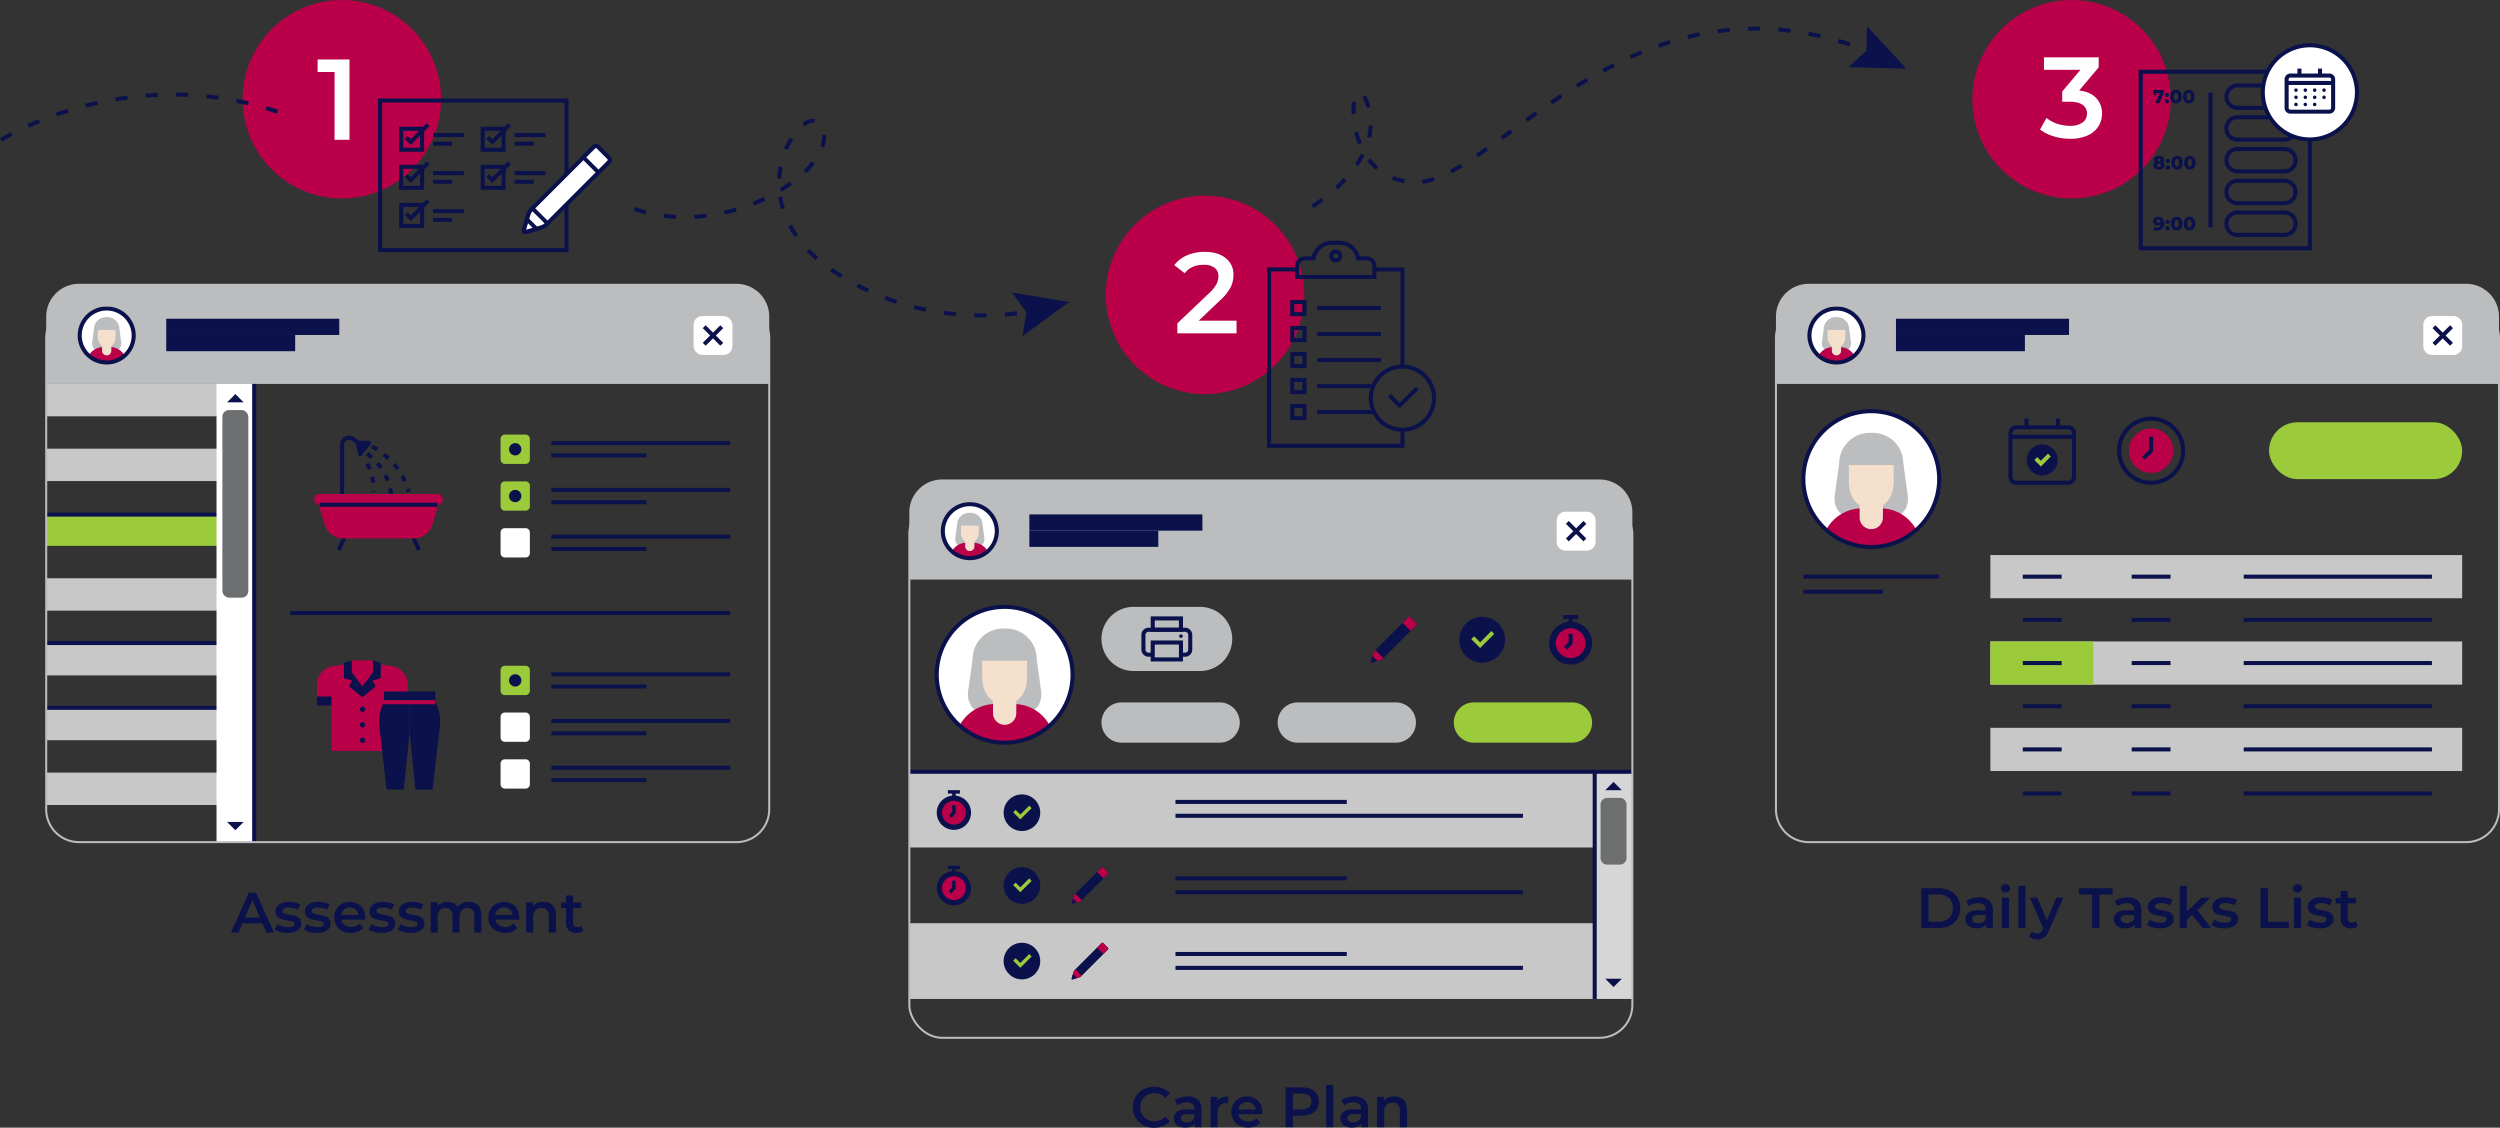 <svg id="ab9ca185-16f2-4652-976e-63dc562fcbff" data-name="Layer 1" xmlns="http://www.w3.org/2000/svg" width="1231.495" height="555.501" viewBox="0 0 1231.495 555.501"><rect x="0" y="0" width="1231.495" height="555.501" fill="#333333" stroke="none"/><circle cx="208.008" cy="85.012" r="48.881" transform="translate(-13.26 181.131) rotate(-58.283)" fill="#b90049"/><path d="M211.756,65.433v39.562h-7.348V71.593h-8.364v-6.161Z" transform="translate(-39.597 -36.13)" fill="#fff"/><path d="M319.649,160.323h-93.826V84.645h93.826Zm-91.826-2h89.826V86.645h-89.826Z" transform="translate(-39.597 -36.13)" fill="#0b124b"/><path d="M332.09,108.528a1.508,1.508,0,0,1,2.126-.003l5.298,5.298a1.508,1.508,0,0,1-.003,2.126l-30.657,30.657a7.018,7.018,0,0,1-2.508,1.49l-7.633,2.248c-.794.233-1.252-.225-1.018-1.018l2.249-7.632a7.017,7.017,0,0,1,1.489-2.508Zm0,0" transform="translate(-39.597 -36.13)" fill="#fff"/><path d="M298.324,151.403a1.675,1.675,0,0,1-1.213-.478,1.844,1.844,0,0,1-.375-1.883l2.248-7.631a8.058,8.058,0,0,1,1.742-2.933l30.657-30.657a2.507,2.507,0,0,1,3.54-.003l5.298,5.298a2.505,2.505,0,0,1-.003,3.539l-30.657,30.657a8.044,8.044,0,0,1-2.933,1.742l-7.633,2.248A2.382,2.382,0,0,1,298.324,151.403Zm34.473-42.168-30.657,30.657a6.017,6.017,0,0,0-1.237,2.084l-2.155,7.314,7.315-2.155a6.015,6.015,0,0,0,2.083-1.237l30.657-30.657a.51.51,0,0,0,.003-.712l-5.298-5.298a.511.511,0,0,0-.712.003Z" transform="translate(-39.597 -36.13)" fill="#0b124b"/><path d="M301.862,138.756l-.429.429a7.017,7.017,0,0,0-1.489,2.508l-2.249,7.632c-.233.794.225,1.252,1.018,1.018l7.633-2.248a7.018,7.018,0,0,0,2.508-1.49l.429-.429Zm0,0" transform="translate(-39.597 -36.13)" fill="#fff"/><path d="M298.324,151.404a1.675,1.675,0,0,1-1.211-.477,1.845,1.845,0,0,1-.377-1.884l2.248-7.632a8.058,8.058,0,0,1,1.742-2.933l1.136-1.135,8.835,8.834-1.136,1.136a8.046,8.046,0,0,1-2.933,1.742l-7.633,2.248A2.376,2.376,0,0,1,298.324,151.404Zm.31-1.69Zm3.246-9.525a6.162,6.162,0,0,0-.977,1.787l-2.155,7.314,7.315-2.155a6.154,6.154,0,0,0,1.787-.977Z" transform="translate(-39.597 -36.13)" fill="#0b124b"/><path d="M299.206,144.195l-1.511,5.13c-.233.794.225,1.252,1.018,1.018l5.13-1.511Zm0,0" transform="translate(-39.597 -36.13)" fill="#fff"/><path d="M298.324,151.404a1.675,1.675,0,0,1-1.211-.477,1.845,1.845,0,0,1-.377-1.884l1.987-6.745,7.019,7.018-6.746,1.986A2.376,2.376,0,0,1,298.324,151.404Zm1.366-5.311-.942,3.197,3.197-.942Z" transform="translate(-39.597 -36.13)" fill="#0b124b"/><path d="M339.513,113.823l-5.298-5.298a1.508,1.508,0,0,0-2.126.003l-5.109,5.109,7.42,7.42,5.109-5.109a1.507,1.507,0,0,0,.003-2.125Zm0,0" transform="translate(-39.597 -36.13)" fill="#fff"/><path d="M334.401,122.471l-8.835-8.835,5.816-5.816a2.507,2.507,0,0,1,3.54-.003l5.298,5.298a2.507,2.507,0,0,1-.004,3.54Zm-6.006-8.835,6.006,6.006,4.402-4.401a.504.504,0,0,0,.147-.358.496.496,0,0,0-.144-.354l-5.298-5.298a.511.511,0,0,0-.712.003Z" transform="translate(-39.597 -36.13)" fill="#0b124b"/><path d="M248.512,110.9h-12.296V98.561h12.296Zm-10.296-2h8.296v-8.339h-8.296Z" transform="translate(-39.597 -36.13)" fill="#0b124b"/><polygon points="202.347 71.359 199.407 68.419 200.821 67.005 202.347 68.53 210.162 60.715 211.577 62.129 202.347 71.359" fill="#0b124b"/><rect x="213.336" y="65.503" width="15.166" height="2" fill="#0b124b"/><rect x="213.336" y="69.781" width="9.427" height="2" fill="#0b124b"/><path d="M248.512,129.658h-12.296v-12.339h12.296Zm-10.296-2h8.296v-8.339h-8.296Z" transform="translate(-39.597 -36.13)" fill="#0b124b"/><polygon points="202.347 90.117 199.407 87.177 200.821 85.763 202.347 87.288 210.162 79.473 211.577 80.887 202.347 90.117" fill="#0b124b"/><rect x="213.336" y="84.261" width="15.166" height="2" fill="#0b124b"/><rect x="213.336" y="88.539" width="9.427" height="2" fill="#0b124b"/><path d="M288.67,110.9h-12.296V98.561h12.296Zm-10.296-2h8.296v-8.339h-8.296Z" transform="translate(-39.597 -36.13)" fill="#0b124b"/><polygon points="242.506 71.359 239.566 68.419 240.98 67.005 242.506 68.53 250.321 60.715 251.735 62.129 242.506 71.359" fill="#0b124b"/><rect x="253.494" y="65.503" width="15.166" height="2" fill="#0b124b"/><rect x="253.494" y="69.781" width="9.428" height="2" fill="#0b124b"/><path d="M288.67,129.658h-12.296v-12.339h12.296Zm-10.296-2h8.296v-8.339h-8.296Z" transform="translate(-39.597 -36.13)" fill="#0b124b"/><polygon points="242.506 90.116 239.566 87.177 240.98 85.763 242.506 87.288 250.321 79.473 251.735 80.887 242.506 90.116" fill="#0b124b"/><rect x="253.494" y="84.261" width="15.166" height="2" fill="#0b124b"/><rect x="253.494" y="88.539" width="9.428" height="2" fill="#0b124b"/><path d="M248.512,148.416h-12.296v-12.339h12.296Zm-10.296-2h8.296v-8.339h-8.296Z" transform="translate(-39.597 -36.13)" fill="#0b124b"/><polygon points="202.347 108.874 199.407 105.934 200.821 104.52 202.347 106.046 210.162 98.231 211.577 99.645 202.347 108.874" fill="#0b124b"/><rect x="213.336" y="103.019" width="15.166" height="2" fill="#0b124b"/><rect x="213.336" y="107.297" width="9.427" height="2" fill="#0b124b"/><path d="M402.374,175.936H78.503a16.146,16.146,0,0,0-16.146,16.146v33.165h356.162v-33.165A16.146,16.146,0,0,0,402.374,175.936Z" transform="translate(-39.597 -36.13)" fill="#bbbdbf"/><rect x="81.884" y="157.007" width="85.242" height="8" fill="#0b124b"/><rect x="81.884" y="165.007" width="63.512" height="8" fill="#0b124b"/><rect x="341.641" y="155.689" width="19.146" height="19.146" rx="4.321" fill="#fff"/><rect x="389.811" y="195.277" width="2" height="12.229" transform="translate(-67.536 299.201) rotate(-45)" fill="#0b124b"/><rect x="384.696" y="200.392" width="12.229" height="2" transform="translate(-67.536 299.201) rotate(-45)" fill="#0b124b"/><rect x="243.462" y="299.874" width="2" height="7.552" transform="translate(-141.884 89.39) rotate(-23.973)" fill="#0b124b"/><rect x="204.24" y="302.65" width="7.552" height="2" transform="translate(-193.55 334.245) rotate(-66.031)" fill="#0b124b"/><path d="M209.128,279.484h-2V255.156a4.422,4.422,0,0,1,7.164-3.47l2.576,2.035-1.24,1.569-2.576-2.035a2.423,2.423,0,0,0-3.925,1.901Z" transform="translate(-39.597 -36.13)" fill="#0b124b"/><path d="M217.342,253.176l4.232.155a.913.913,0,0,1,.677,1.487l-4.534,5.614a.913.913,0,0,1-1.598-.355l-1.02-4.144A2.226,2.226,0,0,1,217.342,253.176Z" transform="translate(-39.597 -36.13)" fill="#0b124b"/><path d="M239.957,278.68q-.185-.737-.4-1.446l1.914-.581q.23.757.427,1.542Zm-1.756-5.071c-.392-.875-.832-1.748-1.309-2.595l1.743-.981c.507.9.975,1.828,1.392,2.76Zm-3.411-5.857c-.566-.776-1.178-1.543-1.817-2.281l1.512-1.31c.676.78,1.322,1.591,1.921,2.411Zm-4.521-5.087c-.706-.661-1.45-1.306-2.211-1.917l1.253-1.559c.8.643,1.582,1.321,2.325,2.017Zm-5.371-4.205a25.568,25.568,0,0,0-2.491-1.449l.864-1.804a26.908,26.908,0,0,1,2.714,1.573Z" transform="translate(-39.597 -36.13)" fill="#0b124b"/><path d="M231.213,279.755a24.141,24.141,0,0,0-.429-2.845l1.956-.416a26.076,26.076,0,0,1,.465,3.082Zm-1.52-6.528a26.46,26.46,0,0,0-1.178-2.638l1.779-.914a28.529,28.529,0,0,1,1.268,2.838Zm-3.174-5.946c-.547-.785-1.144-1.56-1.773-2.304l1.527-1.292c.669.791,1.304,1.616,1.887,2.451Zm-4.452-5.111a27.153,27.153,0,0,0-2.217-1.86l1.195-1.604a29.163,29.163,0,0,1,2.383,1.998Z" transform="translate(-39.597 -36.13)" fill="#0b124b"/><path d="M224.558,278.501l-1.996-.128.025-.469,1.998.087Q224.574,278.245,224.558,278.501Zm-2.106-4.434a25.32,25.32,0,0,0-.489-2.843l1.949-.451a27.451,27.451,0,0,1,.528,3.068Zm-1.635-6.515a18.049,18.049,0,0,0-1.219-2.548l1.698-1.057a19.559,19.559,0,0,1,1.379,2.865Z" transform="translate(-39.597 -36.13)" fill="#0b124b"/><path d="M208.849,301.365h34.425a9.808,9.808,0,0,0,9.394-6.988l3.654-12.172a2.113,2.113,0,0,0-2.024-2.721h-56.474a2.113,2.113,0,0,0-2.024,2.721l3.654,12.172A9.809,9.809,0,0,0,208.849,301.365Z" transform="translate(-39.597 -36.13)" fill="#b90049"/><path d="M255.121,284.774h-58.118a2.645,2.645,0,0,1-2.645-2.645h0a2.645,2.645,0,0,1,2.645-2.645h58.118a2.645,2.645,0,0,1,2.645,2.645h0A2.645,2.645,0,0,1,255.121,284.774Z" transform="translate(-39.597 -36.13)" fill="#b90049"/><rect x="157.406" y="247.643" width="58.092" height="2" fill="#0b124b"/><path d="M202.897,383.695v22.353h30.34v-22.353h7.234v-10.252a9.265,9.265,0,0,0-7.804-9.149l-5.561-.888a57.156,57.156,0,0,0-18.031,0l-5.561.888a9.266,9.266,0,0,0-7.804,9.15v10.252Z" transform="translate(-39.597 -36.13)" fill="#b90049"/><rect x="156.113" y="343.076" width="7.187" height="4.489" fill="#0b124b"/><rect x="193.687" y="343.076" width="7.187" height="4.489" fill="#4bc3d4"/><polygon points="183.707 331.118 178.494 338.268 173.28 331.118 173.28 325.322 183.707 325.322 183.707 331.118" fill="#b90049"/><polygon points="173.28 325.322 169.411 326.487 169.411 334.1 173.52 335.265 171.898 338.052 178.592 343.58 178.592 338.268 173.28 331.118 173.28 325.322" fill="#0b124b"/><polygon points="183.71 325.322 187.578 326.487 187.578 334.1 183.47 335.265 185.091 338.052 178.398 343.58 178.398 338.268 183.71 331.118 183.71 325.322" fill="#0b124b"/><path d="M218.994,385.535a.805.805,0,1,1-.805-.805A.805.805,0,0,1,218.994,385.535Z" transform="translate(-39.597 -36.13)" fill="#0b124b"/><path d="M218.189,386.84a1.305,1.305,0,1,1,1.305-1.305A1.307,1.307,0,0,1,218.189,386.84Zm0-1.61a.305.305,0,1,0,.305.305A.306.306,0,0,0,218.189,385.229Z" transform="translate(-39.597 -36.13)" fill="#0b124b"/><path d="M218.994,400.802a.805.805,0,1,1-.805-.805A.805.805,0,0,1,218.994,400.802Z" transform="translate(-39.597 -36.13)" fill="#0b124b"/><path d="M218.189,402.108a1.305,1.305,0,1,1,1.305-1.305A1.307,1.307,0,0,1,218.189,402.108Zm0-1.61a.305.305,0,1,0,.305.305A.306.306,0,0,0,218.189,400.497Z" transform="translate(-39.597 -36.13)" fill="#0b124b"/><path d="M218.994,393.168a.805.805,0,1,1-.805-.805A.805.805,0,0,1,218.994,393.168Z" transform="translate(-39.597 -36.13)" fill="#0b124b"/><path d="M218.189,394.474a1.305,1.305,0,1,1,1.305-1.305A1.307,1.307,0,0,1,218.189,394.474Zm0-1.611a.305.305,0,1,0,.305.305A.306.306,0,0,0,218.189,392.863Z" transform="translate(-39.597 -36.13)" fill="#0b124b"/><path d="M241.364,382.04h12.661v0a20.299,20.299,0,0,1,2.254,11.877l-3.594,31.172h-8.491l-2.83-28.41" transform="translate(-39.597 -36.13)" fill="#0b124b"/><path d="M241.364,382.04h-12.661v0a20.299,20.299,0,0,0-2.254,11.877l3.595,31.172h8.491l2.83-28.41" transform="translate(-39.597 -36.13)" fill="#0b124b"/><rect x="189.106" y="340.627" width="25.323" height="5.282" fill="#0b124b"/><rect x="187.941" y="344.91" width="26.488" height="2" fill="#b90049"/><path d="M248.694,214.096h10.205a2.11,2.11,0,0,1,2.11,2.11v10.205a2.11,2.11,0,0,1-2.11,2.11h-10.205a2.11,2.11,0,0,1-2.11-2.11V216.205a2.11,2.11,0,0,1,2.11-2.11Z" fill="#9bca3b"/><path d="M296.427,257.438a3.034,3.034,0,1,1-3.034-3.034A3.034,3.034,0,0,1,296.427,257.438Z" transform="translate(-39.597 -36.13)" fill="#0b124b"/><rect x="271.577" y="217.274" width="88.147" height="2" fill="#0b124b"/><rect x="271.577" y="223.342" width="46.859" height="2" fill="#0b124b"/><path d="M248.694,237.135h10.205a2.11,2.11,0,0,1,2.11,2.11v10.205a2.11,2.11,0,0,1-2.11,2.11h-10.205a2.11,2.11,0,0,1-2.11-2.11V239.245A2.11,2.11,0,0,1,248.694,237.135Z" fill="#9bca3b"/><path d="M296.427,280.477a3.034,3.034,0,1,1-3.034-3.034A3.034,3.034,0,0,1,296.427,280.477Z" transform="translate(-39.597 -36.13)" fill="#0b124b"/><rect x="271.577" y="240.313" width="88.147" height="2" fill="#0b124b"/><rect x="271.577" y="246.381" width="46.859" height="2" fill="#0b124b"/><path d="M248.694,260.174h10.205a2.11,2.11,0,0,1,2.11,2.11V272.489a2.11,2.11,0,0,1-2.11,2.11h-10.205a2.11,2.11,0,0,1-2.11-2.11V262.284a2.11,2.11,0,0,1,2.11-2.11Z" fill="#fff"/><rect x="271.577" y="263.353" width="88.147" height="2" fill="#0b124b"/><rect x="271.577" y="269.42" width="46.859" height="2" fill="#0b124b"/><path d="M248.694,327.952h10.205a2.11,2.11,0,0,1,2.11,2.11V340.267a2.11,2.11,0,0,1-2.11,2.11h-10.205a2.11,2.11,0,0,1-2.11-2.11V330.062A2.11,2.11,0,0,1,248.694,327.952Z" fill="#9bca3b"/><path d="M296.427,371.295a3.034,3.034,0,1,1-3.034-3.034A3.034,3.034,0,0,1,296.427,371.295Z" transform="translate(-39.597 -36.13)" fill="#0b124b"/><rect x="271.577" y="331.131" width="88.147" height="2" fill="#0b124b"/><rect x="271.577" y="337.198" width="46.859" height="2" fill="#0b124b"/><path d="M248.694,350.991h10.205a2.11,2.11,0,0,1,2.11,2.11v10.205a2.11,2.11,0,0,1-2.11,2.11h-10.205a2.11,2.11,0,0,1-2.11-2.11V353.101A2.11,2.11,0,0,1,248.694,350.991Z" fill="#fff"/><rect x="271.577" y="354.17" width="88.147" height="2" fill="#0b124b"/><rect x="271.577" y="360.238" width="46.859" height="2" fill="#0b124b"/><path d="M248.694,374.031h10.205a2.11,2.11,0,0,1,2.11,2.11v10.205a2.11,2.11,0,0,1-2.11,2.11h-10.205a2.11,2.11,0,0,1-2.11-2.11V376.14A2.11,2.11,0,0,1,248.694,374.031Z" fill="#fff"/><rect x="271.577" y="377.209" width="88.147" height="2" fill="#0b124b"/><rect x="271.577" y="383.277" width="46.859" height="2" fill="#0b124b"/><rect x="142.98" y="300.975" width="216.744" height="2" fill="#0b124b"/><rect x="22.761" y="189.116" width="102.45" height="15.955" fill="#ededed" opacity="0.8"/><rect x="22.761" y="221.026" width="102.45" height="15.955" fill="#ededed" opacity="0.8"/><rect x="22.761" y="252.936" width="102.45" height="15.955" fill="#9bca3b"/><rect x="22.761" y="284.846" width="102.45" height="15.955" fill="#ededed" opacity="0.8"/><rect x="22.761" y="316.755" width="102.45" height="15.955" fill="#ededed" opacity="0.8"/><rect x="22.761" y="348.665" width="102.45" height="15.955" fill="#ededed" opacity="0.8"/><rect x="22.761" y="380.575" width="102.45" height="15.955" fill="#ededed" opacity="0.8"/><rect x="22.761" y="252.497" width="102.45" height="2" fill="#0b124b"/><rect x="22.761" y="315.755" width="102.45" height="2" fill="#0b124b"/><rect x="22.761" y="347.665" width="102.45" height="2" fill="#0b124b"/><rect x="106.661" y="189.116" width="18.55" height="225.717" fill="#fff"/><rect x="109.554" y="201.983" width="12.764" height="92.436" rx="3.276" fill="#6d6e70"/><rect x="124.211" y="189.116" width="2" height="225.716" fill="#0b124b"/><polygon points="115.936 194.106 111.846 198.197 120.026 198.197 115.936 194.106" fill="#0b124b"/><polygon points="115.936 408.969 120.026 404.879 111.846 404.879 115.936 408.969" fill="#0b124b"/><circle cx="92.157" cy="201.392" r="13.296" transform="matrix(0.383, -0.924, 0.924, 0.383, -168.768, 173.334)" fill="#fff"/><path d="M92.157,209.414c3.97,0,7.199-.466,7.199-4.436l-.921-6.664a5.984,5.984,0,0,0-5.977-5.977h-.603a5.984,5.984,0,0,0-5.977,5.977l-.921,6.664C84.957,208.948,88.187,209.414,92.157,209.414Z" transform="translate(-39.597 -36.13)" fill="#bbbdbf"/><path d="M93.96,207.121h-3.607a7.954,7.954,0,0,0-7.015,4.202,13.239,13.239,0,0,0,17.637,0A7.954,7.954,0,0,0,93.96,207.121Z" transform="translate(-39.597 -36.13)" fill="#b90049"/><path d="M92.157,211.191h0a2.281,2.281,0,0,0,2.28-2.28v-3.63a2.281,2.281,0,0,0-2.28-2.28h0a2.281,2.281,0,0,0-2.28,2.28v3.63A2.28,2.28,0,0,0,92.157,211.191Z" transform="translate(-39.597 -36.13)" fill="#f5e0cd"/><path d="M96.549,198.633v3.183c0,2.93-1.463,5.305-4.393,5.305s-4.393-2.375-4.393-5.305v-3.183Z" transform="translate(-39.597 -36.13)" fill="#f5e0cd"/><path d="M92.157,215.688a14.296,14.296,0,1,1,14.296-14.296A14.312,14.312,0,0,1,92.157,215.688Zm0-26.591a12.296,12.296,0,1,0,12.296,12.296A12.31,12.31,0,0,0,92.157,189.096Z" transform="translate(-39.597 -36.13)" fill="#0b124b"/><path d="M38.907,150.442h323.871a16.146,16.146,0,0,1,16.146,16.146V398.687a16.146,16.146,0,0,1-16.146,16.146H38.907A16.146,16.146,0,0,1,22.761,398.687V166.588A16.146,16.146,0,0,1,38.907,150.442Z" fill="none" stroke="#bbbdbf" stroke-miterlimit="10"/><circle cx="633.184" cy="181.401" r="48.881" transform="translate(-64.336 114.198) rotate(-13.283)" fill="#b90049"/><path d="M648.718,194.104v6.217h-29.163v-4.917l15.712-14.921a17.265,17.265,0,0,0,3.589-4.436,8.457,8.457,0,0,0,.933-3.758,5.078,5.078,0,0,0-1.865-4.239,8.727,8.727,0,0,0-5.482-1.47q-6.048,0-9.269,4.126l-5.144-3.957a15.239,15.239,0,0,1,6.245-4.832,21.649,21.649,0,0,1,8.789-1.724q6.442,0,10.286,3.052a10.043,10.043,0,0,1,3.843,8.308,13.795,13.795,0,0,1-1.357,6.047,23.59,23.59,0,0,1-5.199,6.443l-10.569,10.06Z" transform="translate(-39.597 -36.13)" fill="#fff"/><polygon points="691.851 220.581 624.145 220.581 624.145 131.717 638.978 131.717 638.978 133.717 626.145 133.717 626.145 218.581 689.851 218.581 689.851 211.682 691.851 211.682 691.851 220.581" fill="#0b124b"/><polygon points="691.851 180.562 689.851 180.562 689.851 133.717 677.018 133.717 677.018 131.717 691.851 131.717 691.851 180.562" fill="#0b124b"/><path d="M717.615,173.566H677.575V167.23a4.833,4.833,0,0,1,4.828-4.828h3.446a10.11,10.11,0,0,1,9.848-7.683h3.797a10.11,10.11,0,0,1,9.848,7.683h3.446a4.833,4.833,0,0,1,4.828,4.828Zm-38.04-2h36.04V167.23a2.831,2.831,0,0,0-2.828-2.828h-5.111l-.136-.839a8.122,8.122,0,0,0-8.046-6.844h-3.797a8.123,8.123,0,0,0-8.046,6.844l-.137.839h-5.11a2.831,2.831,0,0,0-2.828,2.828Z" transform="translate(-39.597 -36.13)" fill="#0b124b"/><path d="M697.595,165.434a3.209,3.209,0,1,1,3.209-3.209A3.213,3.213,0,0,1,697.595,165.434Zm0-4.418a1.209,1.209,0,1,0,1.209,1.209A1.21,1.21,0,0,0,697.595,161.016Z" transform="translate(-39.597 -36.13)" fill="#0b124b"/><path d="M683.158,191.869h-7.978v-7.979h7.978Zm-5.978-2h3.978v-3.978h-3.978Z" transform="translate(-39.597 -36.13)" fill="#0b124b"/><rect x="648.879" y="150.75" width="31.384" height="2" fill="#0b124b"/><path d="M683.158,204.677h-7.978v-7.979h7.978Zm-5.978-2h3.978v-3.978h-3.978Z" transform="translate(-39.597 -36.13)" fill="#0b124b"/><rect x="648.879" y="163.558" width="31.384" height="2" fill="#0b124b"/><path d="M683.158,217.485h-7.978v-7.978h7.978Zm-5.978-2h3.978v-3.978h-3.978Z" transform="translate(-39.597 -36.13)" fill="#0b124b"/><rect x="648.879" y="176.366" width="31.384" height="2" fill="#0b124b"/><path d="M683.158,230.293h-7.978v-7.978h7.978Zm-5.978-2h3.978v-3.978h-3.978Z" transform="translate(-39.597 -36.13)" fill="#0b124b"/><rect x="648.879" y="189.174" width="27.591" height="2" fill="#0b124b"/><path d="M683.158,243.101h-7.978V235.123h7.978Zm-5.978-2h3.978V237.123h-3.978Z" transform="translate(-39.597 -36.13)" fill="#0b124b"/><rect x="648.879" y="201.982" width="28.004" height="2" fill="#0b124b"/><path d="M730.448,248.813a16.561,16.561,0,1,1,16.561-16.561A16.58,16.58,0,0,1,730.448,248.813Zm0-31.121a14.561,14.561,0,1,0,14.561,14.56A14.577,14.577,0,0,0,730.448,217.692Z" transform="translate(-39.597 -36.13)" fill="#0b124b"/><polygon points="689.47 201.187 683.728 195.445 685.142 194.031 689.47 198.359 697.351 190.478 698.765 191.892 689.47 201.187" fill="#0b124b"/><rect x="447.937" y="380.171" width="337.612" height="37.302" fill="#ededed" opacity="0.8"/><rect x="447.937" y="454.774" width="337.612" height="37.302" fill="#ededed" opacity="0.8"/><path d="M827.55,272.325H503.679a16.146,16.146,0,0,0-16.146,16.146v33.165h356.162v-33.165A16.146,16.146,0,0,0,827.55,272.325Z" transform="translate(-39.597 -36.13)" fill="#bbbdbf"/><rect x="507.06" y="253.396" width="85.242" height="8" fill="#0b124b"/><rect x="507.06" y="261.396" width="63.512" height="8.001" fill="#0b124b"/><path d="M771.138,252.077h10.505a4.321,4.321,0,0,1,4.321,4.321v10.505a4.321,4.321,0,0,1-4.321,4.321h-10.505a4.321,4.321,0,0,1-4.321-4.321V256.398a4.321,4.321,0,0,1,4.321-4.321Z" fill="#fff"/><rect x="814.987" y="291.666" width="2" height="12.229" transform="translate(-11.167 628.068) rotate(-44.999)" fill="#0b124b"/><rect x="809.872" y="296.781" width="12.229" height="2" transform="translate(-11.162 628.077) rotate(-45)" fill="#0b124b"/><rect x="785.549" y="380.171" width="18.55" height="111.905" fill="#fff" opacity="0.8"/><path d="M791.718,393.037h6.211a3.276,3.276,0,0,1,3.276,3.276V422.632a3.276,3.276,0,0,1-3.276,3.276h-6.211a3.276,3.276,0,0,1-3.276-3.276V396.314A3.276,3.276,0,0,1,791.718,393.037Z" fill="#6d6e70"/><rect x="784.549" y="380.171" width="2" height="111.905" fill="#0b124b"/><polygon points="794.824 385.161 790.734 389.251 798.914 389.251 794.824 385.161" fill="#0b124b"/><polygon points="794.824 486.213 798.914 482.122 790.734 482.122 794.824 486.213" fill="#0b124b"/><path d="M558.37,298.941h32.832a15.791,15.791,0,0,1,15.791,15.791v0a15.791,15.791,0,0,1-15.791,15.791h-32.832a15.791,15.791,0,0,1-15.791-15.791v-0A15.791,15.791,0,0,1,558.37,298.941Z" fill="#bbbdbf"/><path d="M623.378,359.644h-2.041v-2h2.041a1.531,1.531,0,0,0,1.529-1.529v-7.244a1.531,1.531,0,0,0-1.529-1.529h-17.991a1.531,1.531,0,0,0-1.529,1.529v7.244a1.531,1.531,0,0,0,1.529,1.529h2.046v2h-2.046a3.533,3.533,0,0,1-3.529-3.529v-7.244a3.533,3.533,0,0,1,3.529-3.529h17.991a3.533,3.533,0,0,1,3.529,3.529v7.244A3.533,3.533,0,0,1,623.378,359.644Z" transform="translate(-39.597 -36.13)" fill="#0b124b"/><path d="M622.332,361.968h-15.899v-10.337h15.899Zm-13.899-2h11.899v-6.337h-11.899Z" transform="translate(-39.597 -36.13)" fill="#0b124b"/><path d="M622.332,347.341h-15.899v-7.583h15.899Zm-13.899-2h11.899v-3.583h-11.899Z" transform="translate(-39.597 -36.13)" fill="#0b124b"/><path d="M622.211,349.488a.873.873,0,1,1-.873-.873A.873.873,0,0,1,622.211,349.488Z" transform="translate(-39.597 -36.13)" fill="#0b124b"/><path d="M640.385,401.969h-48.286a9.923,9.923,0,0,1-9.923-9.923h0a9.923,9.923,0,0,1,9.923-9.923h48.286a9.923,9.923,0,0,1,9.923,9.923h0A9.923,9.923,0,0,1,640.385,401.969Z" transform="translate(-39.597 -36.13)" fill="#bbbdbf"/><path d="M813.946,401.969H765.66a9.923,9.923,0,0,1-9.923-9.923h0a9.923,9.923,0,0,1,9.923-9.923h48.286a9.923,9.923,0,0,1,9.923,9.923h0A9.923,9.923,0,0,1,813.946,401.969Z" transform="translate(-39.597 -36.13)" fill="#9bca3b"/><path d="M727.166,401.969h-48.286a9.923,9.923,0,0,1-9.923-9.923h0a9.923,9.923,0,0,1,9.923-9.923h48.286a9.923,9.923,0,0,1,9.923,9.923h0A9.923,9.923,0,0,1,727.166,401.969Z" transform="translate(-39.597 -36.13)" fill="#bbbdbf"/><path d="M733.232,340.209a.805.805,0,0,1,1.136-.002l2.83,2.83a.805.805,0,0,1-.002,1.136l-16.379,16.379a3.748,3.748,0,0,1-1.34.796l-4.078,1.201c-.424.125-.669-.12-.544-.544l1.201-4.078a3.75,3.75,0,0,1,.796-1.34Zm0,0" transform="translate(-39.597 -36.13)" fill="#0b124b"/><path d="M717.082,356.36l-.229.229a3.75,3.75,0,0,0-.796,1.34l-1.201,4.078c-.125.424.12.669.544.544l4.078-1.201a3.748,3.748,0,0,0,1.34-.796l.229-.229Zm0,0" transform="translate(-39.597 -36.13)" fill="#b90049"/><path d="M715.663,359.266l-.807,2.741c-.125.424.12.669.544.544l2.741-.807Zm0,0" transform="translate(-39.597 -36.13)" fill="#0b124b"/><path d="M737.198,343.038l-2.83-2.83a.805.805,0,0,0-1.136.002l-2.729,2.729,3.965,3.965,2.729-2.729a.805.805,0,0,0,.002-1.135Zm0,0" transform="translate(-39.597 -36.13)" fill="#b90049"/><path d="M582.185,463.479a.643.643,0,0,1,.906-.001l2.259,2.259a.643.643,0,0,1-.001.906l-13.073,13.073a2.993,2.993,0,0,1-1.069.635l-3.255.959c-.339.1-.534-.096-.434-.434l.959-3.254a2.993,2.993,0,0,1,.635-1.069Zm0,0" transform="translate(-39.597 -36.13)" fill="#0b124b"/><path d="M569.295,476.369l-.183.183a2.993,2.993,0,0,0-.635,1.069l-.959,3.254c-.1.339.096.534.434.434l3.255-.959a2.993,2.993,0,0,0,1.069-.635l.183-.183Zm0,0" transform="translate(-39.597 -36.13)" fill="#b90049"/><path d="M568.163,478.688l-.644,2.187c-.1.339.096.534.434.434l2.188-.644Zm0,0" transform="translate(-39.597 -36.13)" fill="#0b124b"/><path d="M585.35,465.737l-2.259-2.259a.643.643,0,0,0-.906.001l-2.179,2.179,3.164,3.164,2.178-2.178a.643.643,0,0,0,.001-.906Zm0,0" transform="translate(-39.597 -36.13)" fill="#b90049"/><circle cx="769.706" cy="351.279" r="11.304" transform="translate(-62.546 611.021) rotate(-45)" fill="#0b124b"/><polygon points="729.106 319.215 724.741 314.85 726.155 313.436 729.106 316.387 734.638 310.855 736.052 312.269 729.106 319.215" fill="#9bca3b"/><circle cx="542.999" cy="436.468" r="9.022" transform="translate(-189.185 475.666) rotate(-45)" fill="#0b124b"/><polygon points="502.601 403.655 499.082 400.135 500.283 398.935 502.601 401.254 506.98 396.875 508.181 398.075 502.601 403.655" fill="#9bca3b"/><circle cx="813.285" cy="352.945" r="10.584" transform="translate(-112.755 301.967) rotate(-22.5)" fill="#0b124b"/><circle cx="773.688" cy="316.814" r="7.341" fill="#b90049"/><polygon points="771.912 320.005 770.498 318.591 772.689 316.4 772.689 312.199 774.689 312.199 774.689 317.228 771.912 320.005" fill="#0b124b"/><rect x="772.689" y="303.962" width="2" height="3.386" fill="#0b124b"/><rect x="769.972" y="302.962" width="7.433" height="2" fill="#0b124b"/><circle cx="509.483" cy="436.468" r="8.448" transform="translate(-199.002 451.967) rotate(-45)" fill="#0b124b"/><path d="M515.342,436.468a5.859,5.859,0,1,1-5.859-5.859A5.859,5.859,0,0,1,515.342,436.468Z" transform="translate(-39.597 -36.13)" fill="#b90049"/><polygon points="468.505 402.92 467.304 401.719 469.038 399.986 469.038 396.654 470.736 396.654 470.736 400.689 468.505 402.92" fill="#0b124b"/><rect x="469.038" y="390.079" width="1.698" height="2.703" fill="#0b124b"/><rect x="466.921" y="389.23" width="5.933" height="1.698" fill="#0b124b"/><circle cx="503.402" cy="436.183" r="9.022" fill="#0b124b"/><polygon points="502.601 439.5 499.082 435.981 500.283 434.781 502.601 437.1 506.98 432.721 508.181 433.921 502.601 439.5" fill="#9bca3b"/><path d="M582.185,500.721a.643.643,0,0,1,.906-.001l2.259,2.259a.643.643,0,0,1-.001.906l-13.073,13.073a2.993,2.993,0,0,1-1.069.635l-3.255.959c-.339.1-.534-.096-.434-.434l.959-3.254a2.994,2.994,0,0,1,.635-1.069Zm0,0" transform="translate(-39.597 -36.13)" fill="#0b124b"/><path d="M569.295,513.611l-.183.183a2.994,2.994,0,0,0-.635,1.069l-.959,3.254c-.1.339.096.534.434.434l3.255-.959a2.993,2.993,0,0,0,1.069-.635l.183-.183Zm0,0" transform="translate(-39.597 -36.13)" fill="#b90049"/><path d="M568.163,515.93l-.644,2.187c-.1.339.096.534.434.434l2.188-.644Zm0,0" transform="translate(-39.597 -36.13)" fill="#0b124b"/><path d="M585.35,502.979l-2.259-2.259a.643.643,0,0,0-.906.001l-2.179,2.179,3.164,3.164,2.178-2.178a.643.643,0,0,0,.001-.906Zm0,0" transform="translate(-39.597 -36.13)" fill="#b90049"/><circle cx="503.402" cy="473.425" r="9.022" fill="#0b124b"/><polygon points="502.601 476.742 499.082 473.223 500.283 472.023 502.601 474.341 506.98 469.963 508.181 471.163 502.601 476.742" fill="#9bca3b"/><circle cx="509.483" cy="473.643" r="8.448" transform="translate(-225.289 462.856) rotate(-45)" fill="#0b124b"/><path d="M515.342,473.643a5.859,5.859,0,1,1-5.859-5.859A5.859,5.859,0,0,1,515.342,473.643Z" transform="translate(-39.597 -36.13)" fill="#b90049"/><polygon points="468.505 440.095 467.304 438.895 469.038 437.161 469.038 433.829 470.736 433.829 470.736 437.864 468.505 440.095" fill="#0b124b"/><rect x="469.038" y="427.255" width="1.698" height="2.703" fill="#0b124b"/><rect x="466.921" y="426.406" width="5.933" height="1.698" fill="#0b124b"/><rect x="447.937" y="379.171" width="356.162" height="2" fill="#0b124b"/><rect x="579.044" y="394.019" width="84.382" height="2" fill="#0b124b"/><rect x="579.044" y="400.856" width="171.163" height="2" fill="#0b124b"/><rect x="579.044" y="431.692" width="84.382" height="2" fill="#0b124b"/><rect x="579.044" y="438.529" width="171.163" height="2" fill="#0b124b"/><rect x="579.044" y="468.934" width="84.382" height="2" fill="#0b124b"/><rect x="579.044" y="475.771" width="171.163" height="2" fill="#0b124b"/><circle cx="517.333" cy="297.781" r="13.296" transform="translate(-94.173 90.694) rotate(-13.282)" fill="#fff"/><path d="M517.333,305.803c3.97,0,7.199-.466,7.199-4.436l-.921-6.664a5.984,5.984,0,0,0-5.977-5.977h-.603a5.984,5.984,0,0,0-5.977,5.977l-.921,6.664C510.133,305.337,513.363,305.803,517.333,305.803Z" transform="translate(-39.597 -36.13)" fill="#bbbdbf"/><path d="M519.136,303.51h-3.607a7.954,7.954,0,0,0-7.015,4.202,13.239,13.239,0,0,0,17.637,0A7.954,7.954,0,0,0,519.136,303.51Z" transform="translate(-39.597 -36.13)" fill="#b90049"/><path d="M517.333,307.58h0a2.281,2.281,0,0,0,2.28-2.28v-3.63a2.281,2.281,0,0,0-2.28-2.28h0a2.281,2.281,0,0,0-2.28,2.28v3.63A2.28,2.28,0,0,0,517.333,307.58Z" transform="translate(-39.597 -36.13)" fill="#f5e0cd"/><path d="M521.725,295.022v3.183c0,2.93-1.463,5.305-4.393,5.305-2.93,0-4.393-2.375-4.393-5.305v-3.183Z" transform="translate(-39.597 -36.13)" fill="#f5e0cd"/><path d="M517.333,312.077a14.296,14.296,0,1,1,14.296-14.296A14.312,14.312,0,0,1,517.333,312.077Zm0-26.591a12.296,12.296,0,1,0,12.296,12.296A12.31,12.31,0,0,0,517.333,285.485Z" transform="translate(-39.597 -36.13)" fill="#0b124b"/><circle cx="534.485" cy="368.52" r="33.449" transform="translate(-128.705 151.8) rotate(-18.435)" fill="#fff"/><path d="M534.485,388.703c9.987,0,18.112-1.172,18.112-11.16l-2.318-16.766a15.054,15.054,0,0,0-15.036-15.037h-1.516a15.054,15.054,0,0,0-15.037,15.037l-2.317,16.766C516.372,387.53,524.497,388.703,534.485,388.703Z" transform="translate(-39.597 -36.13)" fill="#bbbdbf"/><path d="M539.022,382.933h-9.075a20.011,20.011,0,0,0-17.648,10.572,33.305,33.305,0,0,0,44.371,0A20.011,20.011,0,0,0,539.022,382.933Z" transform="translate(-39.597 -36.13)" fill="#b90049"/><path d="M534.485,393.173h0a5.737,5.737,0,0,0,5.737-5.737v-9.132a5.737,5.737,0,0,0-5.737-5.737h0a5.737,5.737,0,0,0-5.737,5.737v9.132A5.737,5.737,0,0,0,534.485,393.173Z" transform="translate(-39.597 -36.13)" fill="#f5e0cd"/><path d="M545.535,361.581v8.007c0,7.37-3.68,13.345-11.05,13.345-7.371,0-11.05-5.975-11.05-13.345v-8.007Z" transform="translate(-39.597 -36.13)" fill="#f5e0cd"/><path d="M534.485,402.969a34.449,34.449,0,1,1,34.449-34.449A34.488,34.488,0,0,1,534.485,402.969Zm0-66.898a32.449,32.449,0,1,0,32.449,32.449A32.486,32.486,0,0,0,534.485,336.071Z" transform="translate(-39.597 -36.13)" fill="#0b124b"/><rect x="447.937" y="246.831" width="356.162" height="264.391" rx="16.146" fill="none" stroke="#bbbdbf" stroke-miterlimit="10"/><circle cx="1060.08" cy="85.012" r="48.881" transform="translate(390.851 905.946) rotate(-58.283)" fill="#b90049"/><path d="M1072.166,84.433a10.677,10.677,0,0,1,2.883,7.63,11.676,11.676,0,0,1-1.752,6.274,12.05,12.05,0,0,1-5.284,4.493,20.106,20.106,0,0,1-8.619,1.667,27.491,27.491,0,0,1-8.167-1.215,20.867,20.867,0,0,1-6.697-3.363l3.165-5.708a15.981,15.981,0,0,0,5.228,2.854,19.644,19.644,0,0,0,6.358,1.045,10.304,10.304,0,0,0,6.132-1.611,5.119,5.119,0,0,0,2.232-4.38,5.06,5.06,0,0,0-2.119-4.324q-2.12-1.554-6.471-1.554h-3.617v-5.03l8.986-10.682h-17.973v-6.161h26.959v4.917l-9.608,11.416Q1069.283,81.381,1072.166,84.433Z" transform="translate(-39.597 -36.13)" fill="#fff"/><path d="M1178.428,159.421h-85.322v-88.94h85.322Zm-83.322-2h81.322v-84.94h-81.322Z" transform="translate(-39.597 -36.13)" fill="#0b124b"/><path d="M1105.602,80.479v1.147l-2.284,5.325h-1.997l2.183-5.021h-1.701v.999h-1.562v-2.45Z" transform="translate(-39.597 -36.13)" fill="#0b124b"/><path d="M1106.24,83.641a.998.998,0,0,1-.305-.749.988.988,0,0,1,.3-.749,1.14,1.14,0,0,1,1.512,0,1.089,1.089,0,0,1-.005,1.498,1.101,1.101,0,0,1-1.502,0Zm0,3.098a1,1,0,0,1-.305-.749.989.989,0,0,1,.3-.749,1.14,1.14,0,0,1,1.512,0,1.089,1.089,0,0,1-.005,1.498,1.102,1.102,0,0,1-1.502,0Z" transform="translate(-39.597 -36.13)" fill="#0b124b"/><path d="M1109.994,86.683a2.673,2.673,0,0,1-1.013-1.16,4.656,4.656,0,0,1,0-3.615,2.673,2.673,0,0,1,1.013-1.16,2.934,2.934,0,0,1,2.949,0,2.677,2.677,0,0,1,1.012,1.16,4.656,4.656,0,0,1,0,3.615,2.677,2.677,0,0,1-1.012,1.16,2.934,2.934,0,0,1-2.949,0Zm2.214-1.549a3.832,3.832,0,0,0,0-2.838.835.835,0,0,0-1.48,0,3.833,3.833,0,0,0,0,2.838.834.834,0,0,0,1.48,0Z" transform="translate(-39.597 -36.13)" fill="#0b124b"/><path d="M1116.327,86.683a2.672,2.672,0,0,1-1.013-1.16,4.655,4.655,0,0,1,0-3.615,2.672,2.672,0,0,1,1.013-1.16,2.934,2.934,0,0,1,2.949,0,2.677,2.677,0,0,1,1.012,1.16,4.656,4.656,0,0,1,0,3.615,2.677,2.677,0,0,1-1.012,1.16,2.934,2.934,0,0,1-2.949,0Zm2.214-1.549a3.832,3.832,0,0,0,0-2.838.835.835,0,0,0-1.48,0,3.833,3.833,0,0,0,0,2.838.834.834,0,0,0,1.48,0Z" transform="translate(-39.597 -36.13)" fill="#0b124b"/><path d="M1164.893,90.269h-23.08a6.513,6.513,0,0,1,0-13.026h23.08a6.513,6.513,0,1,1,0,13.026Zm-23.08-11.026a4.513,4.513,0,0,0,0,9.026h23.08a4.513,4.513,0,1,0,0-9.026Z" transform="translate(-39.597 -36.13)" fill="#0b124b"/><path d="M1164.893,105.913h-23.08a6.513,6.513,0,0,1,0-13.026h23.08a6.513,6.513,0,1,1,0,13.026Zm-23.08-11.026a4.513,4.513,0,0,0,0,9.026h23.08a4.513,4.513,0,1,0,0-9.026Z" transform="translate(-39.597 -36.13)" fill="#0b124b"/><path d="M1104.909,143.75a3.248,3.248,0,0,1,.804,2.367,3.973,3.973,0,0,1-.43,1.909,2.896,2.896,0,0,1-1.211,1.216,3.786,3.786,0,0,1-1.808.416,4.283,4.283,0,0,1-1.045-.125,2.9,2.9,0,0,1-.851-.347l.666-1.312a2.021,2.021,0,0,0,1.192.333,1.621,1.621,0,0,0,1.123-.383,1.648,1.648,0,0,0,.504-1.114,2.162,2.162,0,0,1-1.451.472,2.466,2.466,0,0,1-1.118-.254,2.006,2.006,0,0,1-.81-.721,1.93,1.93,0,0,1-.301-1.068,2.039,2.039,0,0,1,.338-1.16,2.216,2.216,0,0,1,.915-.777,2.97,2.97,0,0,1,1.281-.272A2.937,2.937,0,0,1,1104.909,143.75Zm-1.424,1.891a.833.833,0,0,0,.005-1.184.937.937,0,0,0-.661-.227.908.908,0,0,0-.634.222.771.771,0,0,0-.245.601.759.759,0,0,0,.245.591,1.04,1.04,0,0,0,1.29-.004Z" transform="translate(-39.597 -36.13)" fill="#0b124b"/><path d="M1106.582,146.218a.999.999,0,0,1-.305-.749.988.988,0,0,1,.3-.749,1.14,1.14,0,0,1,1.512,0,1.089,1.089,0,0,1-.005,1.498,1.101,1.101,0,0,1-1.502,0Zm0,3.098a1,1,0,0,1-.305-.749.989.989,0,0,1,.3-.749,1.14,1.14,0,0,1,1.512,0,1.089,1.089,0,0,1-.005,1.498,1.102,1.102,0,0,1-1.502,0Z" transform="translate(-39.597 -36.13)" fill="#0b124b"/><path d="M1110.335,149.26a2.674,2.674,0,0,1-1.013-1.16,4.656,4.656,0,0,1,0-3.615,2.674,2.674,0,0,1,1.013-1.16,2.935,2.935,0,0,1,2.949,0,2.678,2.678,0,0,1,1.012,1.16,4.656,4.656,0,0,1,0,3.615,2.678,2.678,0,0,1-1.012,1.16,2.935,2.935,0,0,1-2.949,0Zm2.214-1.549a3.832,3.832,0,0,0,0-2.838.834.834,0,0,0-1.48,0,3.833,3.833,0,0,0,0,2.838.834.834,0,0,0,1.48,0Z" transform="translate(-39.597 -36.13)" fill="#0b124b"/><path d="M1116.668,149.26a2.673,2.673,0,0,1-1.013-1.16,4.655,4.655,0,0,1,0-3.615,2.673,2.673,0,0,1,1.013-1.16,2.935,2.935,0,0,1,2.949,0,2.678,2.678,0,0,1,1.012,1.16,4.656,4.656,0,0,1,0,3.615,2.678,2.678,0,0,1-1.012,1.16,2.935,2.935,0,0,1-2.949,0Zm2.214-1.549a3.832,3.832,0,0,0,0-2.838.834.834,0,0,0-1.48,0,3.833,3.833,0,0,0,0,2.838.834.834,0,0,0,1.48,0Z" transform="translate(-39.597 -36.13)" fill="#0b124b"/><path d="M1164.893,152.846h-23.08a6.513,6.513,0,0,1,0-13.026h23.08a6.513,6.513,0,1,1,0,13.026Zm-23.08-11.026a4.513,4.513,0,0,0,0,9.026h23.08a4.513,4.513,0,1,0,0-9.026Z" transform="translate(-39.597 -36.13)" fill="#0b124b"/><path d="M1105.685,116.763a1.588,1.588,0,0,1,.24.869,1.722,1.722,0,0,1-.352,1.073,2.223,2.223,0,0,1-.989.712,4.454,4.454,0,0,1-2.939,0,2.221,2.221,0,0,1-.989-.712,1.722,1.722,0,0,1-.352-1.073,1.588,1.588,0,0,1,.24-.869,1.959,1.959,0,0,1,.685-.638,1.624,1.624,0,0,1-.514-.564,1.527,1.527,0,0,1-.18-.74,1.607,1.607,0,0,1,.323-.994,2.044,2.044,0,0,1,.911-.661,4.034,4.034,0,0,1,2.69,0,2.046,2.046,0,0,1,.91.661,1.607,1.607,0,0,1,.323.994,1.527,1.527,0,0,1-.18.74,1.616,1.616,0,0,1-.514.564A1.959,1.959,0,0,1,1105.685,116.763Zm-1.863,1.4a.785.785,0,0,0,0-1.174,1.259,1.259,0,0,0-1.414,0,.785.785,0,0,0,0,1.174,1.259,1.259,0,0,0,1.414,0Zm-1.262-3.763a.697.697,0,0,0-.005.999.825.825,0,0,0,.559.18.846.846,0,0,0,.565-.18.614.614,0,0,0,.212-.495.625.625,0,0,0-.212-.504.846.846,0,0,0-.565-.18A.829.829,0,0,0,1102.56,114.401Z" transform="translate(-39.597 -36.13)" fill="#0b124b"/><path d="M1106.767,116.227a.999.999,0,0,1-.305-.749.988.988,0,0,1,.3-.749,1.14,1.14,0,0,1,1.512,0,1.089,1.089,0,0,1-.005,1.498,1.101,1.101,0,0,1-1.502,0Zm0,3.098a1,1,0,0,1-.305-.749.989.989,0,0,1,.3-.749,1.14,1.14,0,0,1,1.512,0,1.089,1.089,0,0,1-.005,1.498,1.102,1.102,0,0,1-1.502,0Z" transform="translate(-39.597 -36.13)" fill="#0b124b"/><path d="M1110.521,119.269a2.673,2.673,0,0,1-1.013-1.16,4.656,4.656,0,0,1,0-3.615,2.673,2.673,0,0,1,1.013-1.16,2.935,2.935,0,0,1,2.949,0,2.677,2.677,0,0,1,1.012,1.16,4.655,4.655,0,0,1,0,3.615,2.677,2.677,0,0,1-1.012,1.16,2.935,2.935,0,0,1-2.949,0Zm2.214-1.549a3.833,3.833,0,0,0,0-2.838.834.834,0,0,0-1.48,0,3.832,3.832,0,0,0,0,2.838.834.834,0,0,0,1.48,0Z" transform="translate(-39.597 -36.13)" fill="#0b124b"/><path d="M1116.854,119.269a2.674,2.674,0,0,1-1.013-1.16,4.656,4.656,0,0,1,0-3.615,2.674,2.674,0,0,1,1.013-1.16,2.935,2.935,0,0,1,2.949,0,2.677,2.677,0,0,1,1.012,1.16,4.655,4.655,0,0,1,0,3.615,2.677,2.677,0,0,1-1.012,1.16,2.935,2.935,0,0,1-2.949,0Zm2.214-1.549a3.833,3.833,0,0,0,0-2.838.834.834,0,0,0-1.48,0,3.832,3.832,0,0,0,0,2.838.834.834,0,0,0,1.48,0Z" transform="translate(-39.597 -36.13)" fill="#0b124b"/><path d="M1164.893,121.558h-23.08a6.513,6.513,0,0,1,0-13.026h23.08a6.513,6.513,0,1,1,0,13.026Zm-23.08-11.026a4.513,4.513,0,0,0,0,9.026h23.08a4.513,4.513,0,1,0,0-9.026Z" transform="translate(-39.597 -36.13)" fill="#0b124b"/><path d="M1164.893,137.202h-23.08a6.513,6.513,0,0,1,0-13.026h23.08a6.513,6.513,0,1,1,0,13.026Zm-23.08-11.026a4.513,4.513,0,0,0,0,9.026h23.08a4.513,4.513,0,1,0,0-9.026Z" transform="translate(-39.597 -36.13)" fill="#0b124b"/><rect x="1087.901" y="45.602" width="2" height="66.437" fill="#0b124b"/><circle cx="1177.436" cy="81.627" r="23.19" transform="translate(18.793 420.668) rotate(-22.5)" fill="#fff"/><path d="M1177.436,105.817a24.19,24.19,0,1,1,24.191-24.19A24.217,24.217,0,0,1,1177.436,105.817Zm0-46.38a22.19,22.19,0,1,0,22.191,22.19A22.215,22.215,0,0,0,1177.436,59.437Z" transform="translate(-39.597 -36.13)" fill="#0b124b"/><path d="M1128.271,37.211h19.138a1.887,1.887,0,0,1,1.887,1.887V53.121a1.887,1.887,0,0,1-1.887,1.887H1128.271a1.887,1.887,0,0,1-1.887-1.887V39.098a1.887,1.887,0,0,1,1.887-1.887Z" fill="#fff"/><path d="M1187.005,92.138h-19.137a2.89,2.89,0,0,1-2.887-2.887V75.228a2.891,2.891,0,0,1,2.887-2.887h19.138a2.89,2.89,0,0,1,2.887,2.887v14.024A2.89,2.89,0,0,1,1187.005,92.138Zm-19.137-17.797a.888.888,0,0,0-.887.887v14.024a.888.888,0,0,0,.887.887h19.137a.888.888,0,0,0,.887-.887V75.228a.888.888,0,0,0-.887-.887Z" transform="translate(-39.597 -36.13)" fill="#0b124b"/><line x1="1126.384" y1="40.868" x2="1149.296" y2="40.868" fill="#fff"/><rect x="1126.384" y="39.868" width="22.912" height="2" fill="#0b124b"/><path d="M1171.465,80.532a.868.868,0,1,1-.868-.868A.868.868,0,0,1,1171.465,80.532Z" transform="translate(-39.597 -36.13)" fill="#0b124b"/><path d="M1176.07,80.532a.868.868,0,1,1-.868-.868A.868.868,0,0,1,1176.07,80.532Z" transform="translate(-39.597 -36.13)" fill="#0b124b"/><path d="M1180.676,80.532a.868.868,0,1,1-.868-.868A.868.868,0,0,1,1180.676,80.532Z" transform="translate(-39.597 -36.13)" fill="#0b124b"/><path d="M1185.281,80.532a.868.868,0,1,1-.868-.868A.868.868,0,0,1,1185.281,80.532Z" transform="translate(-39.597 -36.13)" fill="#0b124b"/><path d="M1171.465,84.06a.868.868,0,1,1-.868-.868A.868.868,0,0,1,1171.465,84.06Z" transform="translate(-39.597 -36.13)" fill="#0b124b"/><path d="M1185.281,84.06a.868.868,0,1,1-.868-.868A.868.868,0,0,1,1185.281,84.06Z" transform="translate(-39.597 -36.13)" fill="#0b124b"/><path d="M1176.07,84.06a.868.868,0,1,1-.868-.868A.868.868,0,0,1,1176.07,84.06Z" transform="translate(-39.597 -36.13)" fill="#0b124b"/><path d="M1180.676,84.06a.868.868,0,1,1-.868-.868A.868.868,0,0,1,1180.676,84.06Z" transform="translate(-39.597 -36.13)" fill="#0b124b"/><path d="M1171.465,87.588a.868.868,0,1,1-.868-.868A.868.868,0,0,1,1171.465,87.588Z" transform="translate(-39.597 -36.13)" fill="#0b124b"/><path d="M1176.07,87.588a.868.868,0,1,1-.868-.868A.868.868,0,0,1,1176.07,87.588Z" transform="translate(-39.597 -36.13)" fill="#0b124b"/><path d="M1180.676,87.588a.868.868,0,1,1-.868-.868A.868.868,0,0,1,1180.676,87.588Z" transform="translate(-39.597 -36.13)" fill="#0b124b"/><rect x="1131.709" y="33.807" width="2" height="3.404" fill="#0b124b"/><rect x="1141.832" y="33.807" width="2" height="3.404" fill="#0b124b"/><path d="M1254.446,175.936H930.575a16.146,16.146,0,0,0-16.146,16.146v33.165h356.162v-33.165A16.146,16.146,0,0,0,1254.446,175.936Z" transform="translate(-39.597 -36.13)" fill="#bbbdbf"/><rect x="933.956" y="157.007" width="85.242" height="8" fill="#0b124b"/><rect x="933.956" y="165.007" width="63.512" height="8" fill="#0b124b"/><path d="M1198.033,155.689h10.505a4.321,4.321,0,0,1,4.321,4.321v10.505a4.321,4.321,0,0,1-4.321,4.321h-10.505a4.321,4.321,0,0,1-4.321-4.321V160.009a4.321,4.321,0,0,1,4.321-4.321Z" fill="#fff"/><rect x="1241.882" y="195.277" width="2" height="12.229" transform="translate(182.038 901.718) rotate(-45.001)" fill="#0b124b"/><rect x="1236.768" y="200.392" width="12.229" height="2" transform="translate(182.004 901.67) rotate(-44.998)" fill="#0b124b"/><rect x="888.335" y="283.067" width="66.898" height="2" fill="#0b124b"/><rect x="888.335" y="290.5" width="39.243" height="2" fill="#0b124b"/><rect x="980.449" y="273.43" width="232.41" height="21.273" fill="#ededed" opacity="0.8"/><rect x="980.449" y="315.977" width="232.41" height="21.273" fill="#ededed" opacity="0.8"/><rect x="980.449" y="358.523" width="232.41" height="21.273" fill="#ededed" opacity="0.8"/><path d="M1058.344,274.936h-25.517a3.901,3.901,0,0,1-3.897-3.896v-21.524a3.901,3.901,0,0,1,3.897-3.896h25.517a3.9,3.9,0,0,1,3.896,3.896V271.04A3.9,3.9,0,0,1,1058.344,274.936Zm-25.517-27.316a1.898,1.898,0,0,0-1.897,1.896V271.04a1.898,1.898,0,0,0,1.897,1.896h25.517a1.898,1.898,0,0,0,1.896-1.896v-21.523a1.898,1.898,0,0,0-1.896-1.896Z" transform="translate(-39.597 -36.13)" fill="#0b124b"/><line x1="990.334" y1="215.14" x2="1021.644" y2="215.14" fill="#fff"/><rect x="990.334" y="214.14" width="31.311" height="2" fill="#0b124b"/><rect x="997.22" y="206.229" width="2" height="4.261" fill="#0b124b"/><rect x="1012.757" y="206.229" width="2" height="4.261" fill="#0b124b"/><circle cx="1005.989" cy="226.584" r="7.663" fill="#0b124b"/><polygon points="1005.309 229.796 1002.122 226.61 1003.536 225.196 1005.309 226.968 1008.831 223.446 1010.245 224.86 1005.309 229.796" fill="#9bca3b"/><path d="M1099.225,274.936a16.788,16.788,0,1,1,16.788-16.788A16.807,16.807,0,0,1,1099.225,274.936Zm0-31.576a14.788,14.788,0,1,0,14.788,14.788A14.805,14.805,0,0,0,1099.225,243.36Z" transform="translate(-39.597 -36.13)" fill="#0b124b"/><circle cx="1099.225" cy="258.148" r="10.949" transform="translate(99.821 816.749) rotate(-45)" fill="#b90049"/><polygon points="1056.631 226.429 1055.217 225.015 1058.629 221.603 1058.629 215.134 1060.629 215.134 1060.629 222.432 1056.631 226.429" fill="#0b124b"/><rect x="1117.719" y="208.017" width="95.139" height="28.001" rx="14.001" fill="#9bca3b"/><rect x="980.449" y="315.977" width="50.73" height="21.273" fill="#9bca3b"/><rect x="996.416" y="283.067" width="19.145" height="2" fill="#0b124b"/><rect x="1050.055" y="283.067" width="19.146" height="2" fill="#0b124b"/><rect x="1105.255" y="283.067" width="92.712" height="2" fill="#0b124b"/><rect x="996.416" y="325.613" width="19.145" height="2" fill="#0b124b"/><rect x="1050.055" y="325.613" width="19.146" height="2" fill="#0b124b"/><rect x="1105.255" y="325.613" width="92.712" height="2" fill="#0b124b"/><rect x="996.416" y="368.16" width="19.145" height="2" fill="#0b124b"/><rect x="1050.055" y="368.16" width="19.146" height="2" fill="#0b124b"/><rect x="1105.255" y="368.16" width="92.712" height="2" fill="#0b124b"/><rect x="996.416" y="389.889" width="19.145" height="2" fill="#0b124b"/><rect x="1050.055" y="389.889" width="19.146" height="2" fill="#0b124b"/><rect x="1105.255" y="389.889" width="92.712" height="2" fill="#0b124b"/><rect x="996.416" y="346.887" width="19.145" height="2" fill="#0b124b"/><rect x="1050.055" y="346.887" width="19.146" height="2" fill="#0b124b"/><rect x="1105.255" y="346.887" width="92.712" height="2" fill="#0b124b"/><rect x="996.416" y="304.34" width="19.145" height="2" fill="#0b124b"/><rect x="1050.055" y="304.34" width="19.146" height="2" fill="#0b124b"/><rect x="1105.255" y="304.34" width="92.712" height="2" fill="#0b124b"/><circle cx="944.228" cy="201.392" r="13.296" transform="translate(-60.608 186.196) rotate(-13.282)" fill="#fff"/><path d="M944.229,209.414c3.97,0,7.199-.466,7.199-4.436l-.921-6.664a5.984,5.984,0,0,0-5.977-5.977h-.603a5.984,5.984,0,0,0-5.977,5.977l-.921,6.664C937.029,208.948,940.259,209.414,944.229,209.414Z" transform="translate(-39.597 -36.13)" fill="#bbbdbf"/><path d="M946.032,207.121H942.425a7.954,7.954,0,0,0-7.015,4.202,13.239,13.239,0,0,0,17.637,0A7.954,7.954,0,0,0,946.032,207.121Z" transform="translate(-39.597 -36.13)" fill="#b90049"/><path d="M944.228,211.191h0a2.281,2.281,0,0,0,2.28-2.28v-3.63a2.281,2.281,0,0,0-2.28-2.28h0a2.281,2.281,0,0,0-2.28,2.28v3.63A2.28,2.28,0,0,0,944.228,211.191Z" transform="translate(-39.597 -36.13)" fill="#f5e0cd"/><path d="M948.621,198.633v3.183c0,2.93-1.463,5.305-4.393,5.305-2.93,0-4.393-2.375-4.393-5.305v-3.183Z" transform="translate(-39.597 -36.13)" fill="#f5e0cd"/><path d="M944.229,215.688a14.296,14.296,0,1,1,14.295-14.296A14.312,14.312,0,0,1,944.229,215.688Zm0-26.591a12.296,12.296,0,1,0,12.295,12.296A12.31,12.31,0,0,0,944.229,189.096Z" transform="translate(-39.597 -36.13)" fill="#0b124b"/><circle cx="961.38" cy="272.131" r="33.449" transform="translate(-76.317 281.85) rotate(-18.435)" fill="#fff"/><path d="M961.381,292.314c9.987,0,18.112-1.172,18.112-11.16l-2.318-16.766a15.054,15.054,0,0,0-15.036-15.037h-1.516a15.054,15.054,0,0,0-15.037,15.037l-2.317,16.766C943.268,291.142,951.393,292.314,961.381,292.314Z" transform="translate(-39.597 -36.13)" fill="#bbbdbf"/><path d="M965.918,286.544h-9.075a20.011,20.011,0,0,0-17.648,10.572,33.305,33.305,0,0,0,44.371,0A20.011,20.011,0,0,0,965.918,286.544Z" transform="translate(-39.597 -36.13)" fill="#b90049"/><path d="M961.38,296.784h0a5.737,5.737,0,0,0,5.737-5.737v-9.132a5.737,5.737,0,0,0-5.737-5.737h0a5.737,5.737,0,0,0-5.737,5.737v9.132A5.737,5.737,0,0,0,961.38,296.784Z" transform="translate(-39.597 -36.13)" fill="#f5e0cd"/><path d="M972.431,265.192v8.007c0,7.37-3.68,13.345-11.05,13.345-7.371,0-11.05-5.975-11.05-13.345v-8.007Z" transform="translate(-39.597 -36.13)" fill="#f5e0cd"/><path d="M961.38,306.58a34.449,34.449,0,1,1,34.449-34.449A34.488,34.488,0,0,1,961.38,306.58Zm0-66.898a32.449,32.449,0,1,0,32.449,32.449A32.486,32.486,0,0,0,961.38,239.683Z" transform="translate(-39.597 -36.13)" fill="#0b124b"/><path d="M890.979,150.442h323.871a16.146,16.146,0,0,1,16.146,16.146V398.687a16.146,16.146,0,0,1-16.146,16.146H890.978a16.146,16.146,0,0,1-16.146-16.146V166.588A16.146,16.146,0,0,1,890.979,150.442Z" fill="none" stroke="#bbbdbf" stroke-miterlimit="10"/><path d="M40.669,105.839l-1.073-1.688c.076-.048,1.903-1.205,5.311-2.998l.931,1.77C42.512,104.674,40.687,105.828,40.669,105.839Zm13.216-6.826-.82-1.824c1.812-.815,3.68-1.615,5.552-2.378l.755,1.852C57.522,97.417,55.676,98.208,53.886,99.014Zm13.862-5.514-.659-1.888c1.889-.66,3.818-1.297,5.732-1.894l.596,1.909C71.523,92.217,69.616,92.847,67.748,93.499Zm108.216-1.413c-1.843-.621-3.721-1.216-5.58-1.769l.57-1.917c1.882.559,3.783,1.162,5.649,1.79ZM82.027,89.175l-.499-1.937c1.943-.501,3.917-.975,5.869-1.408l.434,1.952C85.9,88.211,83.948,88.68,82.027,89.175Zm79.718-1.167c-1.926-.458-3.886-.885-5.825-1.27l.39-1.962c1.963.39,3.948.823,5.898,1.286Zm-65.131-1.946-.334-1.972c1.983-.335,3.991-.64,5.968-.904l.265,1.982C100.559,85.43,98.574,85.731,96.614,86.063Zm50.489-.819c-1.957-.276-3.948-.518-5.918-.721l.205-1.99c1.995.205,4.011.45,5.993.73Zm-35.693-1.029-.161-1.994c2.001-.161,4.028-.288,6.024-.377l.089,1.998C115.39,83.93,113.387,84.056,111.409,84.215Zm20.857-.358c-1.972-.092-3.978-.149-5.961-.169l.02-2c2.007.02,4.037.078,6.034.171Z" transform="translate(-39.597 -36.13)" fill="#0b124b"/><path d="M523.425,192.492q-1.917,0-3.892-.053l.055-1.999c1.306.035,2.589.052,3.863.052q1.057,0,2.095-.016l.029,2C524.865,192.487,524.113,192.474,523.425,192.492Zm11.201-.428-.152-1.994c1.971-.151,3.966-.344,5.931-.575l.234,1.986C538.647,191.715,536.624,191.911,534.626,192.064Zm-24.14-.161c-2.004-.184-4.024-.414-6.005-.684l.27-1.982c1.952.266,3.943.493,5.918.674Zm-14.942-2.208c-1.972-.406-3.954-.861-5.892-1.353l.492-1.938c1.908.484,3.861.932,5.803,1.332Zm-14.598-3.888c-1.908-.629-3.825-1.311-5.696-2.027l.714-1.868c1.843.705,3.729,1.376,5.608,1.995Zm-14.046-5.564c-1.817-.846-3.64-1.748-5.419-2.681l.929-1.772c1.751.918,3.546,1.806,5.335,2.639Zm-13.298-7.167q-1.579-.973-3.156-2.007-.979-.642-1.917-1.291l1.138-1.645q.918.635,1.876,1.263,1.553,1.018,3.109,1.977Zm-12.27-8.876c-1.556-1.356-3.039-2.767-4.409-4.192l1.442-1.386c1.33,1.383,2.77,2.753,4.282,4.071Zm-10.233-11.24a52.086,52.086,0,0,1-3.21-5.202l1.762-.947a50.017,50.017,0,0,0,3.087,5.001Zm-58.533-8.998c-2.029-.106-4.064-.289-6.05-.544l.255-1.984c1.936.249,3.921.427,5.899.531Zm9.104-.021-.111-1.997c1.954-.109,3.941-.288,5.907-.533l.247,1.985C385.703,143.647,383.67,143.83,381.671,143.942Zm15.003-2.112-.44-1.951c1.915-.432,3.849-.933,5.748-1.49l.562,1.919C400.606,140.876,398.63,141.388,396.674,141.83Zm-39.112-.104c-1.966-.495-3.928-1.075-5.831-1.724l.645-1.893c1.852.631,3.761,1.196,5.675,1.677Zm66.781-2.431a44.728,44.728,0,0,1-1.392-5.972l1.975-.318a42.719,42.719,0,0,0,1.33,5.704Zm-13.201-1.953-.741-1.858c1.839-.733,3.67-1.532,5.442-2.374l.858,1.807C414.89,135.776,413.02,136.592,411.141,137.342Zm13.574-6.744-1.04-1.708c1.718-1.045,3.38-2.145,4.941-3.269l1.169,1.623C428.182,128.398,426.477,129.526,424.715,130.598Zm-.274-6.354-1.998-.099a44.486,44.486,0,0,1,.726-6.09l1.965.373A42.487,42.487,0,0,0,424.441,124.244Zm12.381-2.833-1.389-1.439a44.783,44.783,0,0,0,3.959-4.328l1.566,1.244A46.824,46.824,0,0,1,436.822,121.411Zm-9.157-11.384-1.843-.778a39.04,39.04,0,0,1,2.823-5.468l1.697,1.059A37.077,37.077,0,0,0,427.665,110.027Zm17.945-1.177-1.886-.665a13.883,13.883,0,0,0,.851-4.595q0-.441-.035-.875l1.993-.163q.042.514.042,1.038A15.87,15.87,0,0,1,445.609,108.85Zm-9.626-10.483-1.199-1.601c2.213-1.657,4.41-2.395,6.262-2.123l-.293,1.978C439.405,96.423,437.753,97.041,435.983,98.367Z" transform="translate(-39.597 -36.13)" fill="#0b124b"/><polygon points="503.6 165.683 505.61 153.781 498.439 144.072 526.634 148.76 503.6 165.683" fill="#0b124b"/><path d="M686.525,138.696l-1.025-1.717c.019-.012,2.009-1.206,4.886-3.348l1.194,1.604C688.614,137.444,686.609,138.646,686.525,138.696Zm12.076-9.28-1.357-1.47c1.483-1.368,2.896-2.777,4.198-4.185l1.469,1.358C701.573,126.567,700.123,128.013,698.601,129.417Zm41.818-2.749-.274-1.981a31.028,31.028,0,0,0,5.619-1.371l.64,1.895A33.008,33.008,0,0,1,740.42,126.668Zm-9.248-.301a30.264,30.264,0,0,1-5.953-1.681l.742-1.857a28.299,28.299,0,0,0,5.559,1.569Zm23.604-4.83-.93-1.77c1.619-.85,3.358-1.836,5.17-2.929l1.033,1.712C758.203,119.664,756.429,120.669,754.775,121.537Zm-37.477-1.691a29.872,29.872,0,0,1-4.21-4.543l1.598-1.203a27.894,27.894,0,0,0,3.927,4.239Zm-8.664-1.861-1.652-1.127a46.682,46.682,0,0,0,3.007-5.04l1.781.91A48.758,48.758,0,0,1,708.635,117.984Zm59.033-4.334-1.121-1.657q2.415-1.633,4.923-3.405l1.152,1.635Q770.097,112.003,767.667,113.65Zm-59.094-6.401a43.195,43.195,0,0,1-1.897-5.84l1.94-.483a41.179,41.179,0,0,0,1.81,5.569Zm71.381-2.285-1.175-1.619,4.854-3.533,1.178,1.617Zm-64.969-.879-1.948-.454a29.7,29.7,0,0,0,.766-5.739l1.999.066A31.776,31.776,0,0,1,714.985,104.086Zm77.112-7.945-1.169-1.623q2.41-1.737,4.892-3.496l1.155,1.632Q794.501,94.408,792.097,96.142Zm-86.729-3.837q-.028-.748-.028-1.464a29.828,29.828,0,0,1,.346-4.719l1.975.32a27.842,27.842,0,0,0-.32,4.4q0,.678.027,1.388Zm7.393-3.01q-.076-.275-.159-.551a23.263,23.263,0,0,0-1.901-4.798l1.732-1a25.196,25.196,0,0,1,2.085,5.225q.088.294.17.59Zm91.594-1.773-1.127-1.653q2.466-1.681,5-3.353l1.101,1.67Q806.807,85.848,804.355,87.522Zm12.533-8.176-1.054-1.7q2.544-1.578,5.153-3.12l1.017,1.722Q819.414,77.778,816.889,79.346Zm12.917-7.518-.953-1.758c1.786-.968,3.581-1.91,5.337-2.801l.905,1.784C833.355,69.935,831.575,70.869,829.806,71.828Zm13.364-6.649-.823-1.823c1.84-.831,3.702-1.637,5.536-2.394l.764,1.848C846.832,63.559,844.99,64.356,843.169,65.179Zm118.901-1.886q-1.591-.655-3.168-1.27l.727-1.863q1.595.622,3.203,1.284Zm-105.073-3.682-.665-1.886c1.906-.672,3.833-1.312,5.728-1.901l.594,1.91C860.783,58.315,858.88,58.947,856.997,59.611Zm93.49-.628c-1.893-.628-3.808-1.226-5.692-1.777l.561-1.92c1.907.557,3.845,1.163,5.761,1.799Zm-79.228-3.652-.479-1.941c1.953-.483,3.934-.93,5.889-1.328l.4,1.96C875.14,54.413,873.186,54.854,871.259,55.33Zm64.887-.389c-1.938-.448-3.901-.861-5.832-1.227l.372-1.965c1.958.371,3.946.789,5.91,1.243Zm-50.279-2.424-.274-1.982c1.989-.274,4.007-.508,5.998-.695l.186,1.991C889.816,52.017,887.827,52.247,885.867,52.518Zm35.621-.194c-1.97-.248-3.963-.455-5.924-.617l.164-1.993c1.99.164,4.012.374,6.009.626Zm-20.801-1.029-.055-1.999q2.995-.082,6.043-.032l-.034,2Q903.64,51.214,900.687,51.294Z" transform="translate(-39.597 -36.13)" fill="#0b124b"/><polygon points="910.516 33.086 919.392 24.906 919.665 12.839 939.089 33.807 910.516 33.086" fill="#0b124b"/><path d="M168.839,490.968h-9.8l-1.932,4.536h-3.752l8.82-19.6h3.584l8.848,19.6H170.799Zm-1.204-2.855-3.696-8.568-3.668,8.568Z" transform="translate(-39.597 -36.13)" fill="#0b124b"/><path d="M177.686,495.224a8.918,8.918,0,0,1-2.772-1.204l1.344-2.659a8.624,8.624,0,0,0,2.422,1.077,10.03,10.03,0,0,0,2.786.406q3.135,0,3.136-1.651a1.105,1.105,0,0,0-.798-1.093,13.798,13.798,0,0,0-2.562-.588,20.838,20.838,0,0,1-3.01-.644,4.607,4.607,0,0,1-2.016-1.274,3.555,3.555,0,0,1-.854-2.534,3.983,3.983,0,0,1,1.778-3.401,8.09,8.09,0,0,1,4.802-1.274,13.855,13.855,0,0,1,3.08.351,8.652,8.652,0,0,1,2.52.938l-1.344,2.66a8.297,8.297,0,0,0-4.284-1.12,4.752,4.752,0,0,0-2.338.462,1.377,1.377,0,0,0-.798,1.218,1.216,1.216,0,0,0,.854,1.19,13.533,13.533,0,0,0,2.646.658,20.486,20.486,0,0,1,2.94.644,4.605,4.605,0,0,1,1.974,1.232,3.434,3.434,0,0,1,.826,2.464,3.899,3.899,0,0,1-1.82,3.359,8.577,8.577,0,0,1-4.956,1.261A13.383,13.383,0,0,1,177.686,495.224Z" transform="translate(-39.597 -36.13)" fill="#0b124b"/><path d="M192.106,495.224a8.918,8.918,0,0,1-2.772-1.204l1.344-2.659a8.624,8.624,0,0,0,2.422,1.077,10.03,10.03,0,0,0,2.786.406q3.135,0,3.136-1.651a1.105,1.105,0,0,0-.798-1.093,13.798,13.798,0,0,0-2.562-.588,20.837,20.837,0,0,1-3.01-.644,4.607,4.607,0,0,1-2.016-1.274,3.555,3.555,0,0,1-.854-2.534,3.983,3.983,0,0,1,1.778-3.401,8.09,8.09,0,0,1,4.802-1.274,13.855,13.855,0,0,1,3.08.351,8.652,8.652,0,0,1,2.52.938l-1.344,2.66a8.297,8.297,0,0,0-4.284-1.12,4.752,4.752,0,0,0-2.338.462,1.377,1.377,0,0,0-.798,1.218,1.216,1.216,0,0,0,.854,1.19,13.533,13.533,0,0,0,2.646.658,20.486,20.486,0,0,1,2.94.644,4.605,4.605,0,0,1,1.974,1.232,3.434,3.434,0,0,1,.826,2.464,3.899,3.899,0,0,1-1.82,3.359,8.577,8.577,0,0,1-4.956,1.261A13.383,13.383,0,0,1,192.106,495.224Z" transform="translate(-39.597 -36.13)" fill="#0b124b"/><path d="M219.462,489.148H207.73a4.063,4.063,0,0,0,1.61,2.618,5.275,5.275,0,0,0,3.234.966,5.449,5.449,0,0,0,4.06-1.624l1.876,2.156a6.322,6.322,0,0,1-2.548,1.82,10.093,10.093,0,0,1-7.812-.364,7.061,7.061,0,0,1-2.898-2.729,7.707,7.707,0,0,1-1.022-3.962,7.822,7.822,0,0,1,.994-3.935,7.051,7.051,0,0,1,2.758-2.729,8.049,8.049,0,0,1,3.976-.98,7.852,7.852,0,0,1,3.906.966,6.849,6.849,0,0,1,2.688,2.716,8.243,8.243,0,0,1,.966,4.047C219.518,488.355,219.499,488.7,219.462,489.148Zm-10.346-4.97a4.182,4.182,0,0,0-1.414,2.646h8.484a4.126,4.126,0,0,0-1.372-2.632,4.17,4.17,0,0,0-2.856-1.009A4.224,4.224,0,0,0,209.117,484.178Z" transform="translate(-39.597 -36.13)" fill="#0b124b"/><path d="M223.942,495.224a8.918,8.918,0,0,1-2.772-1.204l1.344-2.659a8.624,8.624,0,0,0,2.422,1.077,10.03,10.03,0,0,0,2.786.406q3.135,0,3.136-1.651a1.105,1.105,0,0,0-.798-1.093,13.798,13.798,0,0,0-2.562-.588,20.838,20.838,0,0,1-3.01-.644,4.607,4.607,0,0,1-2.016-1.274,3.555,3.555,0,0,1-.854-2.534,3.983,3.983,0,0,1,1.778-3.401,8.09,8.09,0,0,1,4.802-1.274,13.855,13.855,0,0,1,3.08.351,8.652,8.652,0,0,1,2.52.938l-1.344,2.66a8.297,8.297,0,0,0-4.284-1.12,4.752,4.752,0,0,0-2.338.462,1.377,1.377,0,0,0-.798,1.218,1.216,1.216,0,0,0,.854,1.19,13.533,13.533,0,0,0,2.646.658,20.486,20.486,0,0,1,2.94.644,4.605,4.605,0,0,1,1.974,1.232,3.434,3.434,0,0,1,.826,2.464,3.899,3.899,0,0,1-1.82,3.359,8.577,8.577,0,0,1-4.956,1.261A13.383,13.383,0,0,1,223.942,495.224Z" transform="translate(-39.597 -36.13)" fill="#0b124b"/><path d="M238.362,495.224a8.918,8.918,0,0,1-2.772-1.204l1.344-2.659a8.624,8.624,0,0,0,2.422,1.077,10.03,10.03,0,0,0,2.786.406q3.135,0,3.136-1.651a1.105,1.105,0,0,0-.798-1.093,13.798,13.798,0,0,0-2.562-.588,20.838,20.838,0,0,1-3.01-.644,4.607,4.607,0,0,1-2.016-1.274,3.555,3.555,0,0,1-.854-2.534,3.983,3.983,0,0,1,1.778-3.401,8.09,8.09,0,0,1,4.802-1.274,13.855,13.855,0,0,1,3.08.351,8.652,8.652,0,0,1,2.52.938l-1.344,2.66a8.297,8.297,0,0,0-4.284-1.12,4.752,4.752,0,0,0-2.338.462,1.377,1.377,0,0,0-.798,1.218,1.216,1.216,0,0,0,.854,1.19,13.533,13.533,0,0,0,2.646.658,20.486,20.486,0,0,1,2.94.644,4.605,4.605,0,0,1,1.974,1.232,3.434,3.434,0,0,1,.826,2.464,3.899,3.899,0,0,1-1.82,3.359,8.577,8.577,0,0,1-4.956,1.261A13.383,13.383,0,0,1,238.362,495.224Z" transform="translate(-39.597 -36.13)" fill="#0b124b"/><path d="M275.07,482.022a6.642,6.642,0,0,1,1.652,4.914v8.568h-3.5V487.384a4.382,4.382,0,0,0-.868-2.954,3.134,3.134,0,0,0-2.492-.994,3.652,3.652,0,0,0-2.828,1.162,4.742,4.742,0,0,0-1.064,3.318v7.588h-3.5V487.384a4.382,4.382,0,0,0-.868-2.954,3.134,3.134,0,0,0-2.492-.994,3.66,3.66,0,0,0-2.842,1.148,4.772,4.772,0,0,0-1.05,3.332v7.588h-3.5V480.552h3.332v1.904a5.443,5.443,0,0,1,2.1-1.54,7.131,7.131,0,0,1,2.8-.532,6.764,6.764,0,0,1,2.982.63,4.84,4.84,0,0,1,2.058,1.862,6.226,6.226,0,0,1,2.38-1.834,7.73,7.73,0,0,1,3.22-.658A6.084,6.084,0,0,1,275.07,482.022Z" transform="translate(-39.597 -36.13)" fill="#0b124b"/><path d="M295.342,489.148H283.61a4.063,4.063,0,0,0,1.61,2.618,5.275,5.275,0,0,0,3.234.966,5.448,5.448,0,0,0,4.06-1.624l1.876,2.156a6.322,6.322,0,0,1-2.548,1.82,10.093,10.093,0,0,1-7.812-.364,7.061,7.061,0,0,1-2.898-2.729,7.707,7.707,0,0,1-1.022-3.962,7.822,7.822,0,0,1,.994-3.935,7.051,7.051,0,0,1,2.758-2.729,8.049,8.049,0,0,1,3.976-.98,7.852,7.852,0,0,1,3.906.966,6.849,6.849,0,0,1,2.688,2.716,8.243,8.243,0,0,1,.966,4.047C295.398,488.355,295.379,488.7,295.342,489.148Zm-10.346-4.97a4.182,4.182,0,0,0-1.414,2.646h8.484a4.126,4.126,0,0,0-1.372-2.632,4.17,4.17,0,0,0-2.856-1.009A4.224,4.224,0,0,0,284.996,484.178Z" transform="translate(-39.597 -36.13)" fill="#0b124b"/><path d="M311.778,482.036a6.516,6.516,0,0,1,1.708,4.899v8.568h-3.5V487.384a4.2,4.2,0,0,0-.924-2.954,3.419,3.419,0,0,0-2.632-.994,4.041,4.041,0,0,0-3.052,1.162,4.633,4.633,0,0,0-1.12,3.347v7.56h-3.5V480.552h3.332v1.933a5.472,5.472,0,0,1,2.184-1.568,7.86,7.86,0,0,1,2.968-.532A6.248,6.248,0,0,1,311.778,482.036Z" transform="translate(-39.597 -36.13)" fill="#0b124b"/><path d="M326.926,494.693a4.125,4.125,0,0,1-1.498.756,6.749,6.749,0,0,1-1.862.252,5.284,5.284,0,0,1-3.808-1.288,4.957,4.957,0,0,1-1.344-3.752V483.464h-2.464v-2.8h2.464v-3.416h3.5v3.416h4.004v2.8h-4.004v7.112a2.365,2.365,0,0,0,.532,1.666,1.994,1.994,0,0,0,1.54.573,3.079,3.079,0,0,0,1.96-.615Z" transform="translate(-39.597 -36.13)" fill="#0b124b"/><path d="M602.741,590.328a9.589,9.589,0,0,1-3.752-3.598,10.512,10.512,0,0,1,.014-10.36,9.7,9.7,0,0,1,3.766-3.598,11.035,11.035,0,0,1,5.362-1.302,11.193,11.193,0,0,1,4.396.84,8.958,8.958,0,0,1,3.36,2.437l-2.352,2.212a6.859,6.859,0,0,0-5.236-2.297,7.343,7.343,0,0,0-3.612.883,6.353,6.353,0,0,0-2.492,2.449,7.505,7.505,0,0,0,0,7.112,6.349,6.349,0,0,0,2.492,2.45,7.342,7.342,0,0,0,3.612.882,6.821,6.821,0,0,0,5.236-2.324l2.352,2.24a8.945,8.945,0,0,1-3.374,2.437,11.294,11.294,0,0,1-4.41.84A11.037,11.037,0,0,1,602.741,590.328Z" transform="translate(-39.597 -36.13)" fill="#0b124b"/><path d="M629.677,577.813a6.117,6.117,0,0,1,1.75,4.774v8.764h-3.304v-1.82a4.061,4.061,0,0,1-1.834,1.498,7.162,7.162,0,0,1-2.87.519,7.047,7.047,0,0,1-2.94-.574,4.539,4.539,0,0,1-1.946-1.596,4.05,4.05,0,0,1-.686-2.311,3.957,3.957,0,0,1,1.498-3.233,7.436,7.436,0,0,1,4.718-1.219h3.864v-.224a3.067,3.067,0,0,0-.938-2.408,4.061,4.061,0,0,0-2.786-.84,8.06,8.06,0,0,0-2.478.392,6.094,6.094,0,0,0-2.058,1.093l-1.372-2.549a8.501,8.501,0,0,1,2.828-1.371,12.582,12.582,0,0,1,3.5-.477A7.291,7.291,0,0,1,629.677,577.813Zm-3.192,10.584a3.273,3.273,0,0,0,1.442-1.722v-1.736H624.315q-3.024,0-3.024,1.988a1.784,1.784,0,0,0,.756,1.512,3.461,3.461,0,0,0,2.1.561A4.521,4.521,0,0,0,626.485,588.397Z" transform="translate(-39.597 -36.13)" fill="#0b124b"/><path d="M644.559,576.231v3.332a4.478,4.478,0,0,0-.812-.084,4.225,4.225,0,0,0-3.192,1.19,4.743,4.743,0,0,0-1.148,3.43v7.252h-3.5V576.399h3.332v2.185Q640.752,576.231,644.559,576.231Z" transform="translate(-39.597 -36.13)" fill="#0b124b"/><path d="M661.387,584.994H649.655a4.063,4.063,0,0,0,1.61,2.618,5.275,5.275,0,0,0,3.234.966,5.448,5.448,0,0,0,4.06-1.624l1.876,2.156a6.322,6.322,0,0,1-2.548,1.82,10.093,10.093,0,0,1-7.812-.364,7.061,7.061,0,0,1-2.898-2.729,7.707,7.707,0,0,1-1.022-3.962,7.822,7.822,0,0,1,.994-3.935,7.051,7.051,0,0,1,2.758-2.729,8.049,8.049,0,0,1,3.976-.98,7.852,7.852,0,0,1,3.906.966,6.849,6.849,0,0,1,2.688,2.716,8.243,8.243,0,0,1,.966,4.047C661.443,584.201,661.424,584.547,661.387,584.994Zm-10.346-4.97a4.182,4.182,0,0,0-1.414,2.646h8.484a4.126,4.126,0,0,0-1.372-2.632,4.17,4.17,0,0,0-2.856-1.009A4.224,4.224,0,0,0,651.041,580.025Z" transform="translate(-39.597 -36.13)" fill="#0b124b"/><path d="M685.369,572.591a6.449,6.449,0,0,1,2.898,2.408,7.358,7.358,0,0,1,0,7.434,6.42,6.42,0,0,1-2.898,2.422,10.841,10.841,0,0,1-4.438.84h-4.424v5.656h-3.64V571.751h8.064A10.841,10.841,0,0,1,685.369,572.591Zm-.994,9.016a3.991,3.991,0,0,0,0-5.768,5.594,5.594,0,0,0-3.612-1.008h-4.256v7.783h4.256A5.594,5.594,0,0,0,684.375,581.607Z" transform="translate(-39.597 -36.13)" fill="#0b124b"/><path d="M692.859,570.574h3.5v20.776h-3.5Z" transform="translate(-39.597 -36.13)" fill="#0b124b"/><path d="M711.717,577.813a6.117,6.117,0,0,1,1.75,4.774v8.764h-3.304v-1.82a4.061,4.061,0,0,1-1.834,1.498,7.162,7.162,0,0,1-2.87.519,7.047,7.047,0,0,1-2.94-.574,4.539,4.539,0,0,1-1.946-1.596,4.05,4.05,0,0,1-.686-2.311,3.957,3.957,0,0,1,1.498-3.233,7.436,7.436,0,0,1,4.718-1.219h3.864v-.224a3.067,3.067,0,0,0-.938-2.408,4.061,4.061,0,0,0-2.786-.84,8.06,8.06,0,0,0-2.478.392,6.094,6.094,0,0,0-2.058,1.093l-1.372-2.549a8.501,8.501,0,0,1,2.828-1.371,12.582,12.582,0,0,1,3.5-.477A7.291,7.291,0,0,1,711.717,577.813Zm-3.192,10.584a3.273,3.273,0,0,0,1.442-1.722v-1.736h-3.612q-3.024,0-3.024,1.988a1.784,1.784,0,0,0,.756,1.512,3.461,3.461,0,0,0,2.1.561A4.521,4.521,0,0,0,708.525,588.397Z" transform="translate(-39.597 -36.13)" fill="#0b124b"/><path d="M730.967,577.883a6.516,6.516,0,0,1,1.708,4.899v8.568h-3.5v-8.12a4.2,4.2,0,0,0-.924-2.954,3.419,3.419,0,0,0-2.632-.994,4.041,4.041,0,0,0-3.052,1.162,4.633,4.633,0,0,0-1.12,3.347v7.56h-3.5V576.399h3.332v1.933a5.472,5.472,0,0,1,2.184-1.568,7.86,7.86,0,0,1,2.968-.532A6.248,6.248,0,0,1,730.967,577.883Z" transform="translate(-39.597 -36.13)" fill="#0b124b"/><path d="M985.966,473.663h8.568a12.289,12.289,0,0,1,5.572,1.218,9.013,9.013,0,0,1,3.78,3.443,10.492,10.492,0,0,1,0,10.276,9.015,9.015,0,0,1-3.78,3.444,12.301,12.301,0,0,1-5.572,1.218h-8.568Zm8.4,16.52a8.318,8.318,0,0,0,3.794-.826,5.905,5.905,0,0,0,2.52-2.352,7.554,7.554,0,0,0,0-7.084,5.913,5.913,0,0,0-2.52-2.353,8.331,8.331,0,0,0-3.794-.825h-4.76v13.439Z" transform="translate(-39.597 -36.13)" fill="#0b124b"/><path d="M1019.524,479.725a6.117,6.117,0,0,1,1.75,4.774v8.764h-3.304v-1.82a4.061,4.061,0,0,1-1.834,1.498,7.162,7.162,0,0,1-2.87.519,7.047,7.047,0,0,1-2.94-.574,4.539,4.539,0,0,1-1.946-1.596,4.05,4.05,0,0,1-.686-2.311,3.957,3.957,0,0,1,1.498-3.233,7.436,7.436,0,0,1,4.718-1.219h3.864v-.224a3.067,3.067,0,0,0-.938-2.408,4.061,4.061,0,0,0-2.786-.84,8.06,8.06,0,0,0-2.478.392,6.094,6.094,0,0,0-2.058,1.093l-1.372-2.549a8.501,8.501,0,0,1,2.828-1.371,12.582,12.582,0,0,1,3.5-.477A7.291,7.291,0,0,1,1019.524,479.725Zm-3.192,10.584a3.273,3.273,0,0,0,1.442-1.722v-1.736H1014.162q-3.024,0-3.024,1.988a1.784,1.784,0,0,0,.756,1.512,3.461,3.461,0,0,0,2.1.561A4.521,4.521,0,0,0,1016.332,490.309Z" transform="translate(-39.597 -36.13)" fill="#0b124b"/><path d="M1025.922,475.245a2.064,2.064,0,0,1,0-2.996,2.248,2.248,0,0,1,1.596-.603,2.31,2.31,0,0,1,1.596.574,1.851,1.851,0,0,1,.644,1.442,2.112,2.112,0,0,1-.63,1.554,2.18,2.18,0,0,1-1.61.63A2.248,2.248,0,0,1,1025.922,475.245Zm-.168,3.065h3.5v14.952h-3.5Z" transform="translate(-39.597 -36.13)" fill="#0b124b"/><path d="M1033.846,472.486h3.5v20.776h-3.5Z" transform="translate(-39.597 -36.13)" fill="#0b124b"/><path d="M1055.937,478.311l-7,16.156a7.523,7.523,0,0,1-2.38,3.43,5.705,5.705,0,0,1-3.388.994,6.94,6.94,0,0,1-2.212-.364,4.877,4.877,0,0,1-1.792-1.008l1.4-2.576a3.803,3.803,0,0,0,1.19.756,3.644,3.644,0,0,0,1.386.28,2.383,2.383,0,0,0,1.526-.476,4.208,4.208,0,0,0,1.106-1.597l.252-.588-6.524-15.008h3.64l4.704,11.061,4.732-11.061Z" transform="translate(-39.597 -36.13)" fill="#0b124b"/><path d="M1070.161,476.743h-6.496v-3.08h16.632v3.08h-6.496v16.52h-3.64Z" transform="translate(-39.597 -36.13)" fill="#0b124b"/><path d="M1092.686,479.725a6.117,6.117,0,0,1,1.75,4.774v8.764h-3.304v-1.82a4.061,4.061,0,0,1-1.834,1.498,7.162,7.162,0,0,1-2.87.519,7.047,7.047,0,0,1-2.94-.574,4.539,4.539,0,0,1-1.946-1.596,4.05,4.05,0,0,1-.686-2.311,3.957,3.957,0,0,1,1.498-3.233,7.436,7.436,0,0,1,4.718-1.219h3.864v-.224a3.067,3.067,0,0,0-.938-2.408,4.061,4.061,0,0,0-2.786-.84,8.06,8.06,0,0,0-2.478.392,6.094,6.094,0,0,0-2.058,1.093l-1.372-2.549a8.501,8.501,0,0,1,2.828-1.371,12.582,12.582,0,0,1,3.5-.477A7.291,7.291,0,0,1,1092.686,479.725Zm-3.192,10.584a3.273,3.273,0,0,0,1.442-1.722v-1.736h-3.612q-3.024,0-3.024,1.988a1.784,1.784,0,0,0,.756,1.512,3.461,3.461,0,0,0,2.1.561A4.521,4.521,0,0,0,1089.494,490.309Z" transform="translate(-39.597 -36.13)" fill="#0b124b"/><path d="M1099.98,492.983a8.918,8.918,0,0,1-2.772-1.204l1.344-2.659a8.624,8.624,0,0,0,2.422,1.077,10.03,10.03,0,0,0,2.786.406q3.135,0,3.136-1.651a1.105,1.105,0,0,0-.798-1.093,13.8,13.8,0,0,0-2.562-.588,20.836,20.836,0,0,1-3.01-.644,4.607,4.607,0,0,1-2.016-1.274,3.555,3.555,0,0,1-.854-2.534,3.983,3.983,0,0,1,1.778-3.401,8.09,8.09,0,0,1,4.802-1.274,13.855,13.855,0,0,1,3.08.351,8.652,8.652,0,0,1,2.52.938l-1.344,2.66a8.297,8.297,0,0,0-4.284-1.12,4.752,4.752,0,0,0-2.338.462,1.377,1.377,0,0,0-.798,1.218,1.216,1.216,0,0,0,.854,1.19,13.533,13.533,0,0,0,2.646.658,20.488,20.488,0,0,1,2.94.644,4.605,4.605,0,0,1,1.974,1.232,3.434,3.434,0,0,1,.826,2.464,3.899,3.899,0,0,1-1.82,3.359,8.577,8.577,0,0,1-4.956,1.261A13.383,13.383,0,0,1,1099.98,492.983Z" transform="translate(-39.597 -36.13)" fill="#0b124b"/><path d="M1119.44,486.851l-2.604,2.464v3.948h-3.5V472.486h3.5v12.544l7.252-6.72h4.2l-6.244,6.272,6.832,8.68H1124.62Z" transform="translate(-39.597 -36.13)" fill="#0b124b"/><path d="M1131.732,492.983a8.918,8.918,0,0,1-2.772-1.204l1.344-2.659a8.624,8.624,0,0,0,2.422,1.077,10.03,10.03,0,0,0,2.786.406q3.135,0,3.136-1.651a1.105,1.105,0,0,0-.798-1.093,13.8,13.8,0,0,0-2.562-.588,20.836,20.836,0,0,1-3.01-.644,4.607,4.607,0,0,1-2.016-1.274,3.555,3.555,0,0,1-.854-2.534,3.983,3.983,0,0,1,1.778-3.401,8.09,8.09,0,0,1,4.802-1.274,13.855,13.855,0,0,1,3.08.351,8.652,8.652,0,0,1,2.52.938L1140.244,482.091a8.297,8.297,0,0,0-4.284-1.12,4.752,4.752,0,0,0-2.338.462,1.377,1.377,0,0,0-.798,1.218,1.216,1.216,0,0,0,.854,1.19,13.533,13.533,0,0,0,2.646.658,20.488,20.488,0,0,1,2.94.644,4.605,4.605,0,0,1,1.974,1.232,3.434,3.434,0,0,1,.826,2.464,3.899,3.899,0,0,1-1.82,3.359,8.577,8.577,0,0,1-4.956,1.261A13.383,13.383,0,0,1,1131.732,492.983Z" transform="translate(-39.597 -36.13)" fill="#0b124b"/><path d="M1153.151,473.663h3.64v16.52h10.248v3.08h-13.888Z" transform="translate(-39.597 -36.13)" fill="#0b124b"/><path d="M1169.755,475.245a2.064,2.064,0,0,1,0-2.996,2.248,2.248,0,0,1,1.596-.603,2.31,2.31,0,0,1,1.596.574,1.851,1.851,0,0,1,.644,1.442,2.112,2.112,0,0,1-.63,1.554,2.18,2.18,0,0,1-1.61.63A2.248,2.248,0,0,1,1169.755,475.245Zm-.168,3.065h3.5v14.952h-3.5Z" transform="translate(-39.597 -36.13)" fill="#0b124b"/><path d="M1178.743,492.983a8.918,8.918,0,0,1-2.772-1.204l1.344-2.659a8.624,8.624,0,0,0,2.422,1.077,10.03,10.03,0,0,0,2.786.406q3.135,0,3.136-1.651a1.105,1.105,0,0,0-.798-1.093,13.8,13.8,0,0,0-2.562-.588,20.836,20.836,0,0,1-3.01-.644,4.607,4.607,0,0,1-2.016-1.274,3.555,3.555,0,0,1-.854-2.534,3.983,3.983,0,0,1,1.778-3.401,8.09,8.09,0,0,1,4.802-1.274,13.855,13.855,0,0,1,3.08.351,8.652,8.652,0,0,1,2.52.938l-1.344,2.66a8.297,8.297,0,0,0-4.284-1.12,4.752,4.752,0,0,0-2.338.462,1.377,1.377,0,0,0-.798,1.218,1.216,1.216,0,0,0,.854,1.19,13.533,13.533,0,0,0,2.646.658,20.488,20.488,0,0,1,2.94.644,4.605,4.605,0,0,1,1.974,1.232,3.434,3.434,0,0,1,.826,2.464,3.899,3.899,0,0,1-1.82,3.359,8.577,8.577,0,0,1-4.956,1.261A13.383,13.383,0,0,1,1178.743,492.983Z" transform="translate(-39.597 -36.13)" fill="#0b124b"/><path d="M1201.087,492.451a4.125,4.125,0,0,1-1.498.756,6.749,6.749,0,0,1-1.862.252,5.284,5.284,0,0,1-3.808-1.288,4.957,4.957,0,0,1-1.344-3.752v-7.196h-2.464V478.423h2.464v-3.416h3.5v3.416h4.004v2.8h-4.004v7.112a2.365,2.365,0,0,0,.532,1.666,1.994,1.994,0,0,0,1.54.573,3.079,3.079,0,0,0,1.96-.615Z" transform="translate(-39.597 -36.13)" fill="#0b124b"/></svg>